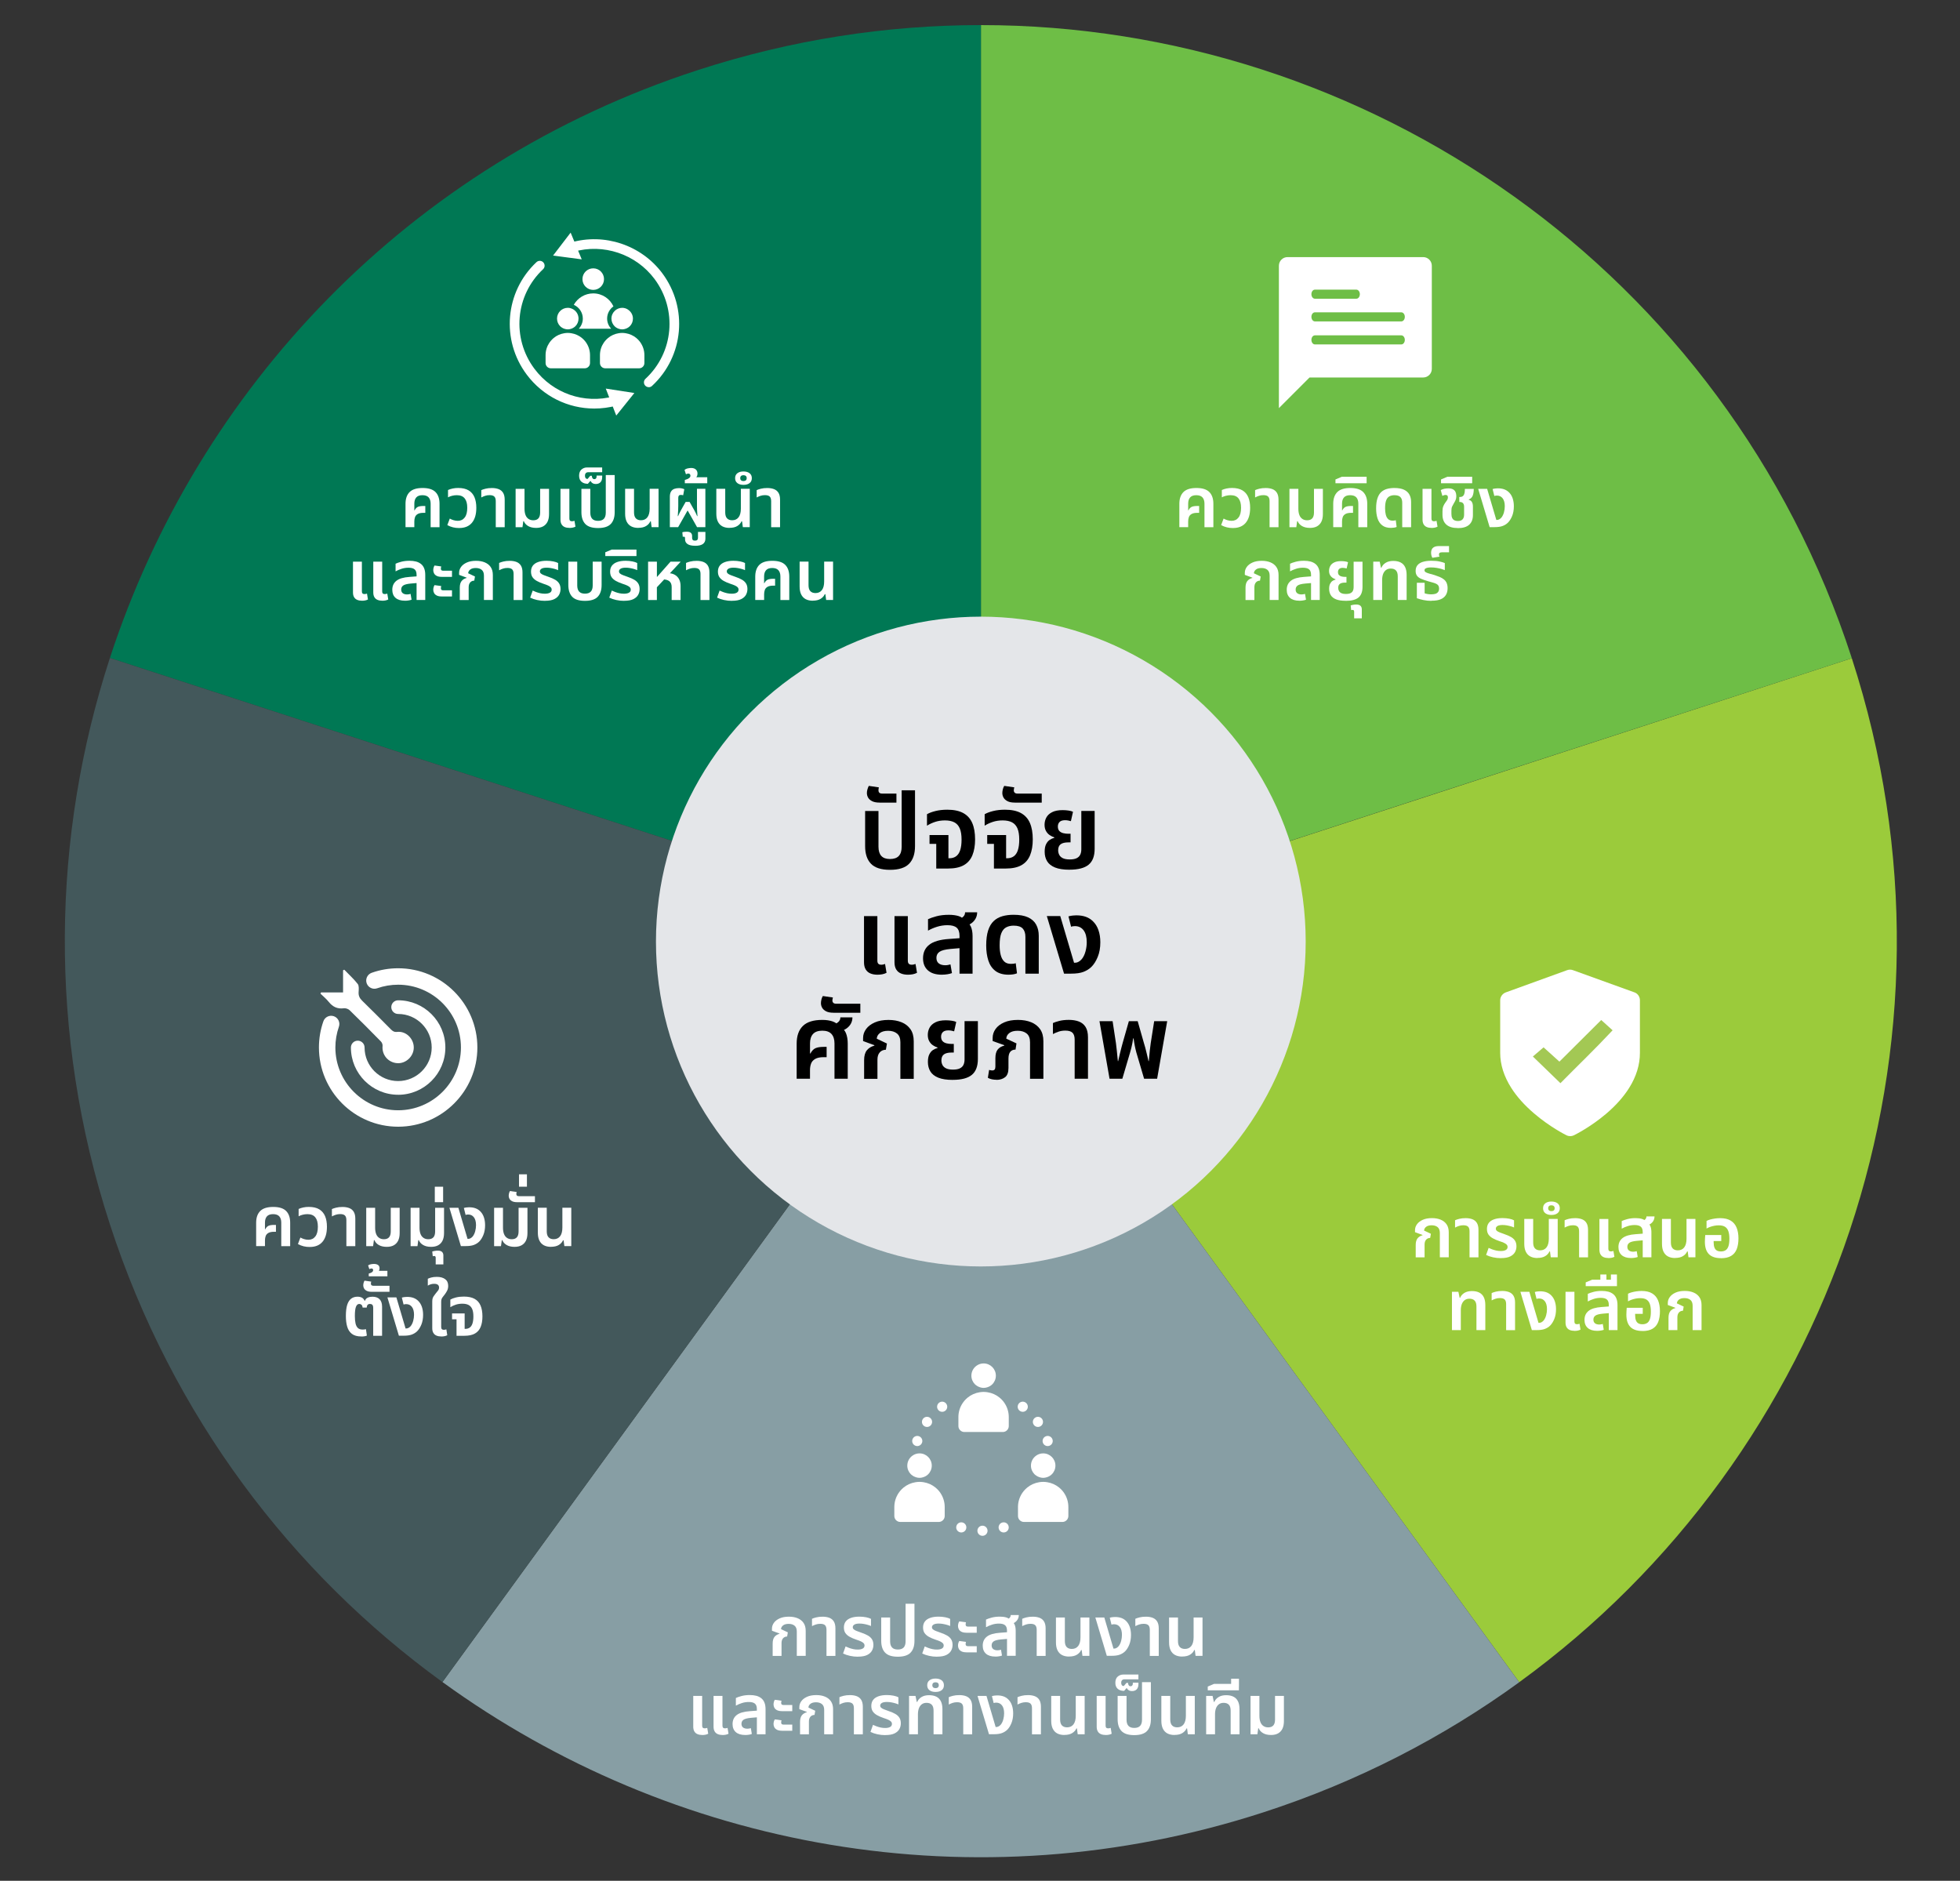 <?xml version="1.0" encoding="UTF-8"?><svg id="Layer_1" xmlns="http://www.w3.org/2000/svg" viewBox="0 0 699.97 671.61"><rect x="0" y="0" width="699.97" height="671.61" fill="#333333" stroke="none"/><path d="M661.33,235.04l-311.01,101.18,192.23,264.49h0c111.56-81.01,163.68-227.45,118.78-365.67Z" fill="#9bcb3b" stroke-width="0"/><path d="M350.32,336.22l-192.31,264.42c81.8,59.34,189.87,80.1,293.34,46.48,33.56-10.9,64.13-26.73,91.21-46.4h0s-192.23-264.5-192.23-264.5Z" fill="#879ea4" stroke-width="0"/><path d="M350.32,336.22s155.49-50.66,155.49-50.65l155.52-50.53h0s0,0,0,0c0,0,0-.02,0-.03C616.42,96.79,488.19,8.95,350.31,8.96v327.26Z" fill="#6ebe46" stroke-width="0"/><path d="M350.32,336.22V8.96c-33.49,0-67.54,5.16-101.11,16.07C145.78,58.64,70.57,138.91,39.25,234.96l311.07,101.26Z" fill="#007854" stroke-width="0"/><path d="M350.32,336.22L39.25,234.96c-20.69,63.47-22.23,133.83-.02,202.18,22.2,68.32,64.76,124.32,118.77,163.5l192.31-264.42Z" fill="#43585b" stroke-width="0"/><circle cx="350.28" cy="336.22" r="116.02" fill="#e4e6e9" stroke-width="0"/><path d="M583.71,354.37l-21.99-7.94c-.33-.12-.67-.18-1.01-.18s-.69.06-1.02.18l-21.91,7.94c-1.18.43-2.02,1.55-2.02,2.81v18.8c0,4.2,1.35,8.4,3.94,12.48,1.98,3.13,4.73,6.2,8.14,9.12,5.7,4.89,11.36,7.71,11.6,7.82.42.21.88.31,1.33.31s.9-.1,1.31-.3c.24-.12,5.89-2.89,11.6-7.76,3.41-2.91,6.13-5.98,8.11-9.12,2.58-4.09,3.87-8.31,3.87-12.55v-18.8c0-1.26-.77-2.39-1.96-2.82Z" fill="#fff" stroke-width="0"/><path d="M557.27,386.8c-3.34-3.24-6.37-6.17-9.84-9.53,1.16-.99,2.37-2.02,3.82-3.27,1.82,1.64,3.56,3.2,5.66,5.1,5.63-5.6,9.19-9.15,14.93-14.86,1.39,1.25,2.57,2.33,4.06,3.67-7.05,7.52-12.08,12.23-18.62,18.88Z" fill="#a3c854" stroke-width="0"/><path d="M352.68,546.62c0,1-.81,1.81-1.81,1.81s-1.81-.81-1.81-1.81.81-1.81,1.81-1.81,1.81.81,1.81,1.81Z" fill="#fff" stroke-width="0"/><path d="M360.16,544.86c.31.95-.21,1.98-1.16,2.28-.95.31-1.98-.21-2.28-1.16-.31-.95.21-1.98,1.16-2.28.95-.31,1.98.21,2.28,1.16Z" fill="#fff" stroke-width="0"/><path d="M337.94,501.27c.59.81.41,1.94-.4,2.53-.81.59-1.94.41-2.53-.4-.59-.81-.41-1.94.4-2.53.81-.59,1.94-.41,2.53.4Z" fill="#fff" stroke-width="0"/><path d="M332.13,506.28c.81.59.99,1.72.4,2.53-.59.81-1.72.99-2.53.4-.81-.59-.99-1.72-.4-2.53.59-.81,1.72-.99,2.53-.4Z" fill="#fff" stroke-width="0"/><path d="M328.14,512.85c.95.31,1.47,1.33,1.16,2.28-.31.95-1.33,1.47-2.28,1.16-.95-.31-1.47-1.33-1.16-2.28.31-.95,1.33-1.47,2.28-1.16Z" fill="#fff" stroke-width="0"/><path d="M373.59,512.85c.95-.31,1.98.21,2.28,1.16.31.95-.21,1.98-1.16,2.28-.95.31-1.98-.21-2.28-1.16-.31-.95.21-1.97,1.16-2.28Z" fill="#fff" stroke-width="0"/><path d="M369.61,506.28c.81-.59,1.94-.41,2.53.4.59.81.41,1.94-.4,2.53-.81.59-1.94.41-2.53-.4-.59-.81-.41-1.94.4-2.53Z" fill="#fff" stroke-width="0"/><path d="M363.79,501.27c.59-.81,1.72-.99,2.53-.4.81.59.99,1.72.4,2.53-.59.81-1.72.99-2.53.4-.81-.59-.99-1.72-.4-2.53Z" fill="#fff" stroke-width="0"/><path d="M341.58,544.86c.31-.95,1.33-1.47,2.28-1.16.95.31,1.47,1.33,1.16,2.28-.31.95-1.33,1.47-2.28,1.16-.95-.31-1.47-1.33-1.16-2.28Z" fill="#fff" stroke-width="0"/><path d="M335.85,533.12c-.32-.48-.69-.93-1.1-1.33-.2-.2-.42-.4-.64-.58-1.21-1-2.69-1.68-4.31-1.93-.46-.07-.93-.12-1.41-.12s-.95.05-1.41.12c-1.62.26-3.1.93-4.31,1.93-.22.18-.44.38-.64.58-.41.41-.78.85-1.1,1.33-.97,1.44-1.54,3.17-1.54,5.03v3.19c0,.15.01.29.04.43.06.28.17.54.32.76.15.23.35.42.58.58.11.08.24.14.36.2.26.11.54.17.83.17h13.73c.3,0,.58-.06.83-.17.13-.05.25-.12.36-.2.23-.15.42-.35.58-.58.15-.23.26-.49.32-.76.03-.14.04-.28.04-.43v-3.19c0-1.86-.57-3.6-1.54-5.03Z" fill="#fff" stroke-width="0"/><path d="M328.38,518.99c-.94,0-1.8.3-2.51.81-1.12.79-1.85,2.09-1.85,3.56,0,.6.12,1.18.34,1.7.22.52.54.99.94,1.39.11.11.24.2.36.3.42.34.9.6,1.43.76.41.13.84.22,1.3.22s.88-.09,1.3-.22c.68-.21,1.3-.57,1.79-1.06.4-.4.71-.87.94-1.39.22-.52.34-1.1.34-1.7,0-2.41-1.95-4.37-4.37-4.37Z" fill="#fff" stroke-width="0"/><path d="M380.01,533.12c-.32-.48-.69-.93-1.1-1.33-.2-.2-.42-.4-.64-.58-1.21-1-2.69-1.68-4.31-1.93-.46-.07-.93-.12-1.41-.12s-.95.05-1.41.12c-1.62.26-3.1.93-4.31,1.93-.22.18-.44.38-.64.58-.41.41-.78.85-1.1,1.33-.97,1.44-1.54,3.17-1.54,5.03v3.19c0,.15.01.29.04.43.06.28.17.54.32.76.15.23.35.42.58.58.11.08.24.14.36.2.26.11.54.17.83.17h13.73c.3,0,.58-.06.83-.17.13-.05.25-.12.36-.2.23-.15.42-.35.58-.58.15-.23.26-.49.32-.76.03-.14.04-.28.04-.43v-3.19c0-1.86-.57-3.6-1.54-5.03Z" fill="#fff" stroke-width="0"/><path d="M372.54,518.99c-.94,0-1.8.3-2.51.81-1.12.79-1.85,2.09-1.85,3.56,0,.6.12,1.18.34,1.7.22.52.54.99.94,1.39.11.11.24.2.36.3.42.34.9.6,1.43.76.41.13.84.22,1.3.22s.88-.09,1.3-.22c.68-.21,1.3-.57,1.79-1.06.4-.4.71-.87.94-1.39.22-.52.34-1.1.34-1.7,0-2.41-1.95-4.37-4.37-4.37Z" fill="#fff" stroke-width="0"/><path d="M358.73,501c-.32-.48-.69-.93-1.1-1.33-.2-.2-.42-.4-.64-.58-1.21-1-2.69-1.68-4.31-1.93-.46-.07-.93-.12-1.41-.12s-.95.05-1.41.12c-1.62.26-3.1.93-4.31,1.93-.22.18-.44.38-.64.58-.41.41-.78.85-1.1,1.33-.97,1.44-1.54,3.17-1.54,5.03v3.19c0,.15.01.29.04.43.06.28.17.54.32.76.15.23.35.42.58.58.11.08.24.14.36.2.26.11.54.17.83.17h13.73c.3,0,.58-.06.83-.17.13-.05.25-.12.36-.2.23-.15.42-.35.58-.58.15-.23.26-.49.32-.76.03-.14.04-.28.04-.43v-3.19c0-1.86-.57-3.6-1.54-5.03Z" fill="#fff" stroke-width="0"/><path d="M351.27,486.87c-.94,0-1.8.3-2.51.81-1.12.79-1.85,2.09-1.85,3.56,0,.6.12,1.18.34,1.7.22.52.54.99.94,1.39.11.11.24.2.36.3.42.34.9.6,1.43.76.41.13.84.22,1.3.22s.88-.09,1.3-.22c.68-.21,1.3-.57,1.79-1.06.4-.4.71-.87.94-1.39.22-.52.34-1.1.34-1.7,0-2.41-1.95-4.37-4.37-4.37Z" fill="#fff" stroke-width="0"/><path d="M211.86,103.52c2.13,0,3.85-1.72,3.85-3.85s-1.72-3.85-3.85-3.85-3.85,1.72-3.85,3.85,1.72,3.85,3.85,3.85Z" fill="#fff" stroke-width="0"/><path d="M219.08,109.42c-1.25-2.74-4.01-4.65-7.22-4.65-2.98,0-5.58,1.65-6.94,4.08,1.89.83,3.22,2.72,3.22,4.91,0,1.41-.56,2.68-1.45,3.64h11.22c.11,0,.23-.01.33-.03-.87-.96-1.42-2.21-1.42-3.61,0-1.79.89-3.38,2.25-4.35Z" fill="#fff" stroke-width="0"/><path d="M209.36,122.38c-.29-.42-.61-.82-.97-1.17-.18-.18-.37-.35-.56-.51-1.07-.88-2.37-1.48-3.8-1.71-.41-.06-.82-.11-1.25-.11h0c-.43,0-.84.04-1.25.11-1.43.23-2.74.82-3.8,1.71-.2.16-.38.33-.56.51-.36.36-.68.75-.97,1.17-.86,1.27-1.36,2.79-1.36,4.44v2.82c0,.13.01.26.04.38.05.25.15.47.28.67.14.2.31.37.51.51.1.07.21.13.32.17.23.1.47.15.73.15h12.11c.26,0,.51-.05.73-.15.11-.05.22-.11.32-.17.2-.14.37-.31.51-.51.14-.2.23-.43.28-.67.03-.12.04-.25.04-.38v-2.82c0-1.64-.5-3.17-1.36-4.44Z" fill="#fff" stroke-width="0"/><path d="M204.32,110.25c-.47-.21-.99-.33-1.54-.33-2.13,0-3.85,1.72-3.85,3.85,0,.53.11,1.04.3,1.5.19.46.48.88.82,1.22.43.43.98.75,1.58.94.36.11.74.19,1.14.19s.78-.08,1.14-.19c.29-.09.56-.21.81-.36.28-.16.54-.35.77-.58.35-.35.63-.76.82-1.22.19-.46.3-.97.3-1.5,0-1.58-.95-2.93-2.31-3.52Z" fill="#fff" stroke-width="0"/><path d="M228.78,122.38c-.29-.42-.61-.82-.97-1.17-.18-.18-.37-.35-.56-.51-1.07-.88-2.37-1.48-3.8-1.71-.2.05-.4.09-.61.12.21-.03.41-.07.61-.12-.41-.06-.82-.11-1.25-.11h0c-.43,0-.84.04-1.25.11h0c-1.43.23-2.74.82-3.8,1.71-.2.16-.38.33-.56.51-.36.36-.68.75-.97,1.17-.86,1.27-1.36,2.79-1.36,4.44v2.82c0,.13.01.26.04.38.05.25.15.47.28.67.14.2.31.37.51.51.1.07.21.13.32.17.23.1.47.15.73.15h12.11c.26,0,.51-.05.73-.15.11-.05.22-.11.32-.17.2-.14.37-.31.51-.51.14-.2.23-.43.28-.67.03-.12.04-.25.04-.38v-2.82c0-1.64-.5-3.17-1.36-4.44Z" fill="#fff" stroke-width="0"/><path d="M224.15,110.47c-.57-.34-1.23-.55-1.95-.55-1.01,0-1.92.4-2.6,1.03-.76.7-1.24,1.7-1.24,2.82,0,.53.11,1.04.3,1.5.19.46.48.88.82,1.22,0,0,.02.02.03.03.43.42.96.73,1.55.91.36.11.74.19,1.14.19s.78-.08,1.14-.19c.39-.12.76-.29,1.08-.52.18-.13.35-.26.5-.41.35-.35.63-.76.82-1.22.19-.46.3-.97.3-1.5,0-1.41-.77-2.63-1.9-3.3Z" fill="#fff" stroke-width="0"/><path d="M212.24,145.89c-9.36,0-18.31-4.35-24.13-12.12-9.26-12.35-7.76-29.62,3.48-40.16.7-.65,1.79-.62,2.44.08.65.7.62,1.79-.08,2.44-9.96,9.34-11.28,24.63-3.08,35.57,6.6,8.81,17.73,12.66,28.36,9.82.92-.25,1.87.3,2.11,1.22.25.92-.3,1.87-1.22,2.11-2.62.7-5.27,1.04-7.89,1.04Z" fill="#fff" stroke-width="0"/><polygon points="216.34 138.76 226.55 140.34 220.08 148.39 216.34 138.76" fill="#fff" stroke-width="0"/><path d="M231.7,138.26c-.46,0-.93-.19-1.27-.55-.65-.7-.61-1.79.09-2.44,10.08-9.34,11.45-24.68,3.2-35.69-6.66-8.88-18.29-12.76-28.94-9.65-.92.27-1.87-.26-2.14-1.17-.27-.92.26-1.87,1.17-2.14,12.02-3.51,25.15.87,32.67,10.9,9.31,12.43,7.76,29.75-3.62,40.29-.33.31-.75.46-1.17.46Z" fill="#fff" stroke-width="0"/><polygon points="207.75 92.61 197.51 91.27 203.79 83.07 207.75 92.61" fill="#fff" stroke-width="0"/><path d="M508.26,91.81h-48.45c-1.7,0-3.08,1.38-3.08,3.08v50.85l10.94-10.94h40.59c1.7,0,3.08-1.38,3.08-3.08v-36.83c0-1.7-1.38-3.08-3.08-3.08ZM469.58,103.43h14.82c.68,0,1.24.73,1.24,1.62s-.55,1.62-1.24,1.62h-14.82c-.68,0-1.24-.73-1.24-1.62s.55-1.62,1.24-1.62ZM500.46,122.99h-30.88c-.68,0-1.24-.73-1.24-1.62s.55-1.62,1.24-1.62h30.88c.68,0,1.24.73,1.24,1.62s-.55,1.62-1.24,1.62ZM500.46,114.77h-30.88c-.68,0-1.24-.73-1.24-1.62s.55-1.62,1.24-1.62h30.88c.68,0,1.24.73,1.24,1.62s-.55,1.62-1.24,1.62Z" fill="#fff" stroke-width="0"/><path d="M114.62,354.39h7.9v-7.91l.43-.2c1.62,1.68,3.37,3.26,4.8,5.08.51.66.38,1.93.32,2.91-.08,1.28.35,2.18,1.27,3.08,3.46,3.36,6.85,6.8,10.25,10.22.64.65,1.19,1.03,2.29.91,3.12-.34,5.89,2.41,5.89,5.57,0,3.16-2.8,5.81-5.91,5.6-3.26-.22-5.55-2.99-5.23-6.17.05-.5-.22-1.2-.58-1.56-3.69-3.77-7.41-7.51-11.19-11.18-.48-.47-1.41-.78-2.07-.69-2.3.3-3.97-.52-5.38-2.28-.86-1.08-1.96-1.97-2.95-2.94l.17-.43Z" fill="#fff" stroke-width="0"/><path d="M142.19,402.34c-15.6,0-28.29-12.69-28.29-28.29,0-3.21.53-6.36,1.59-9.36.54-1.53,2.21-2.33,3.74-1.8,1.53.54,2.33,2.21,1.8,3.74-.83,2.38-1.26,4.88-1.26,7.42,0,12.36,10.06,22.42,22.42,22.42s22.42-10.06,22.42-22.42-10.06-22.42-22.42-22.42c-2.57,0-5.1.43-7.5,1.28-1.52.54-3.2-.26-3.74-1.78-.54-1.53.26-3.2,1.78-3.75,3.03-1.08,6.22-1.62,9.46-1.62,15.6,0,28.29,12.69,28.29,28.29s-12.69,28.29-28.29,28.29Z" fill="#fff" stroke-width="0"/><path d="M142.19,390.93c-9.3,0-16.87-7.57-16.87-16.87,0-1.35,1.09-2.44,2.44-2.44s2.44,1.09,2.44,2.44c0,6.61,5.38,11.98,11.98,11.98s11.99-5.38,11.99-11.98-5.38-11.98-11.99-11.98c-1.35,0-2.44-1.09-2.44-2.44s1.09-2.44,2.44-2.44c9.3,0,16.87,7.57,16.87,16.87s-7.57,16.87-16.87,16.87Z" fill="#fff" stroke-width="0"/><path d="M144.82,188.26v-8.35c0-1.83.49-3.23,1.46-4.2s2.52-1.45,4.64-1.45,3.65.48,4.61,1.45c.96.97,1.44,2.37,1.44,4.2v8.35h-3.18v-8.4c0-.97-.24-1.71-.71-2.24-.47-.52-1.21-.79-2.21-.79s-1.73.26-2.2.79c-.47.53-.7,1.27-.7,2.24v2.4l.07.02c.33-.65.74-1.08,1.21-1.29.47-.21,1.14-.31,1.99-.31h.65v2.45h-.65c-.9,0-1.59.14-2.06.42-.48.28-.8.65-.96,1.11-.17.46-.25.97-.25,1.54v2.05h-3.15Z" fill="#fff" stroke-width="0"/><path d="M164,188.56c-.78,0-1.52-.08-2.21-.25-.69-.17-1.37-.43-2.04-.8l.88-2.33c.37.22.8.4,1.3.56.5.16,1.03.24,1.57.24,1.03,0,1.86-.39,2.46-1.18.61-.78.91-1.94.91-3.47s-.3-2.58-.91-3.35c-.61-.77-1.55-1.15-2.84-1.15-.55,0-1.11.07-1.67.21s-1.05.33-1.45.56v-2.62c.5-.23,1.06-.41,1.69-.54s1.27-.19,1.94-.19c1.53,0,2.78.29,3.73.86.95.58,1.64,1.39,2.09,2.45.44,1.06.66,2.31.66,3.76,0,2.32-.52,4.1-1.56,5.35-1.04,1.25-2.55,1.88-4.54,1.88Z" fill="#fff" stroke-width="0"/><path d="M177.05,188.26v-9.3c0-.75-.17-1.3-.51-1.64-.34-.34-.91-.51-1.71-.51-.57,0-1.09.08-1.57.24-.48.16-.94.35-1.38.59v-2.62c.35-.17.85-.33,1.5-.5.65-.17,1.42-.25,2.3-.25s1.69.13,2.38.39,1.22.69,1.6,1.3c.38.61.58,1.43.58,2.46v9.85h-3.18Z" fill="#fff" stroke-width="0"/><path d="M191.45,188.51c-1.13,0-2.08-.22-2.83-.66s-1.27-1.02-1.55-1.74h-.18l-.3,2.15h-2.45v-13.7h3.18v7.08c0,.9.12,1.66.36,2.27.24.62.6,1.08,1.08,1.4.47.32,1.04.48,1.69.48.82,0,1.43-.23,1.84-.69.41-.46.61-1.16.61-2.11v-8.43h3.18v9c0,1.1-.18,2.01-.54,2.74-.36.73-.88,1.27-1.56,1.65-.68.38-1.53.56-2.53.56Z" fill="#fff" stroke-width="0"/><path d="M203.35,188.51c-.63,0-1.19-.1-1.67-.3-.48-.2-.86-.52-1.12-.96-.27-.44-.4-1.01-.4-1.71v-10.98h3.18v10.58c0,.35.07.6.22.76s.39.24.72.24c.13,0,.28-.02.44-.05s.3-.08.44-.12l.35,2.1c-.32.17-.66.28-1.03.35-.37.07-.74.1-1.12.1Z" fill="#fff" stroke-width="0"/><path d="M213.57,188.56c-2.1,0-3.61-.48-4.54-1.45-.92-.97-1.39-2.37-1.39-4.2v-8.35h3.18v8.5c0,.97.22,1.7.67,2.19.45.49,1.14.74,2.08.74s1.65-.25,2.1-.74c.45-.49.67-1.22.67-2.19v-13.42h3.18v13.27c0,1.83-.47,3.23-1.4,4.2-.93.97-2.45,1.45-4.55,1.45Z" fill="#fff" stroke-width="0"/><path d="M212.82,172.84c-.45,0-.84-.09-1.16-.28-.32-.18-.59-.47-.79-.85l-.93,1.05c-.96,0-1.73-.25-2.29-.74s-.84-1.21-.84-2.16.29-1.72.85-2.2c.57-.48,1.21-.73,1.92-.73h5.47v1.7h-5c-.33,0-.61.1-.82.31-.22.21-.32.53-.32.96,0,.33.07.6.22.81.15.21.39.31.72.31l.95-1.12h.55c.02.37.1.66.26.88.16.22.38.33.66.33.23,0,.42-.08.57-.25s.22-.39.22-.68v-.35h2v.45c0,.87-.21,1.51-.62,1.93-.42.42-.97.62-1.65.62Z" fill="#fff" stroke-width="0"/><path d="M227.95,188.51c-1,0-1.85-.19-2.55-.56-.7-.38-1.23-.94-1.6-1.69-.37-.75-.55-1.69-.55-2.83v-8.88h3.18v8.43c0,.95.21,1.65.64,2.11.43.46,1.04.69,1.84.69.98,0,1.75-.35,2.29-1.06.54-.71.81-1.74.81-3.09v-7.08h3.18v13.7h-2.48l-.27-2.08h-.2c-.28.67-.78,1.22-1.49,1.66-.71.44-1.64.66-2.79.66Z" fill="#fff" stroke-width="0"/><path d="M239.22,188.26v-10.88c0-.8.15-1.42.44-1.88s.68-.76,1.18-.94c.49-.17,1.04-.26,1.64-.26.37,0,.72.04,1.06.11.34.07.62.17.84.29l-.4,2.15c-.15-.03-.3-.06-.45-.09-.15-.03-.27-.04-.35-.04-.35,0-.6.09-.74.27-.14.18-.21.44-.21.77v2.9c0,.47-.01.98-.04,1.55-.03.57-.07,1.27-.14,2.1h.12c.33-.77.63-1.39.9-1.88.27-.48.51-.92.72-1.3l1.08-1.9h1.4l1.07,1.9c.25.42.46.79.64,1.12.18.33.34.66.5.98.16.32.32.67.49,1.08h.12c-.07-.83-.11-1.53-.14-2.1-.03-.57-.04-1.08-.04-1.55v-6.12h3v13.7h-2.97l-3.32-5.88h-.1l-3.33,5.88h-2.97Z" fill="#fff" stroke-width="0"/><path d="M248.3,194.89c-1.25,0-2.17-.2-2.76-.61-.59-.41-.89-.96-.89-1.66v-.43c0-.28-.08-.45-.22-.51-.15-.06-.35-.05-.6.01l-.15-1.62c.23-.08.5-.14.81-.16.31-.03.56-.04.76-.04.68,0,1.18.13,1.47.4.3.27.45.64.45,1.12v.67c0,.3.07.54.22.73.15.18.42.27.8.27s.68-.09.84-.27c.16-.18.24-.42.24-.73v-2.12h2.65v2.43c0,.82-.3,1.44-.89,1.88-.59.43-1.5.65-2.74.65Z" fill="#fff" stroke-width="0"/><path d="M244.57,172.56v-1.17c.27-.07.55-.16.86-.29s.57-.29.8-.49c.22-.2.34-.45.34-.75,0-.22-.07-.4-.2-.54s-.31-.21-.53-.21c-.15,0-.3.03-.46.09-.16.06-.29.11-.41.16l-.5-1.55c.33-.28.73-.47,1.19-.56.46-.09.85-.14,1.16-.14.72,0,1.28.18,1.68.54s.6.86.6,1.51c0,.4-.1.76-.31,1.09-.21.33-.5.59-.86.79l-.15-.62h4.8v2.15h-8Z" fill="#fff" stroke-width="0"/><path d="M260.52,188.51c-1,0-1.85-.19-2.55-.56-.7-.38-1.23-.94-1.6-1.69s-.55-1.69-.55-2.83v-8.88h3.18v8.43c0,.95.21,1.65.64,2.11.43.46,1.04.69,1.84.69.98,0,1.75-.35,2.29-1.06.54-.71.81-1.74.81-3.09v-7.08h3.18v13.7h-2.47l-.28-2.08h-.2c-.29.67-.78,1.22-1.49,1.66s-1.64.66-2.79.66Z" fill="#fff" stroke-width="0"/><path d="M265.5,173.14c-.9,0-1.62-.21-2.16-.62-.54-.42-.81-1.01-.81-1.77s.27-1.36.81-1.77c.54-.42,1.26-.62,2.16-.62s1.65.21,2.19.62.81,1.01.81,1.77-.27,1.36-.81,1.77c-.54.42-1.27.62-2.19.62ZM265.5,171.79c.38,0,.67-.1.88-.29.2-.19.3-.45.3-.76s-.1-.57-.3-.76c-.2-.19-.49-.29-.88-.29s-.65.09-.85.28c-.2.18-.3.44-.3.77s.1.57.3.76c.2.19.48.29.85.29ZM275.4,188.26v-9.3c0-.75-.17-1.3-.51-1.64-.34-.34-.91-.51-1.71-.51-.57,0-1.09.08-1.57.24-.48.16-.94.35-1.38.59v-2.62c.35-.17.85-.33,1.5-.5.65-.17,1.42-.25,2.3-.25s1.69.13,2.38.39c.68.26,1.21.69,1.6,1.3.38.61.57,1.43.57,2.46v9.85h-3.17Z" fill="#fff" stroke-width="0"/><path d="M129.25,214.51c-.63,0-1.19-.1-1.67-.3-.48-.2-.86-.52-1.12-.96-.27-.44-.4-1.01-.4-1.71v-10.98h3.18v10.58c0,.35.07.6.22.76s.39.24.72.24c.13,0,.28-.02.44-.05s.3-.08.44-.12l.35,2.1c-.32.17-.66.28-1.03.35-.37.07-.74.1-1.12.1ZM136.5,214.51c-.63,0-1.19-.1-1.67-.3-.48-.2-.86-.52-1.12-.96-.27-.44-.4-1.01-.4-1.71v-10.98h3.18v10.58c0,.35.07.6.22.76s.39.24.72.24c.13,0,.28-.02.44-.05s.3-.08.44-.12l.35,2.1c-.32.17-.66.28-1.03.35-.37.07-.74.1-1.12.1Z" fill="#fff" stroke-width="0"/><path d="M144.6,214.51c-1.45,0-2.56-.34-3.34-1.02-.78-.68-1.16-1.64-1.16-2.88,0-1.37.49-2.44,1.46-3.21.98-.78,2.54-1.24,4.69-1.39l3.05-.23v2.38l-2.68.23c-1.27.12-2.14.35-2.62.69-.48.34-.72.82-.72,1.44,0,.58.19,1.02.56,1.31.38.29.89.44,1.54.44.23,0,.46-.02.66-.06.21-.04.4-.09.59-.14l.35,2.08c-.32.12-.68.21-1.1.27-.42.07-.84.1-1.27.1ZM148.77,214.26v-8.98c0-.92-.23-1.57-.69-1.96s-1.19-.59-2.19-.59c-.85,0-1.67.12-2.47.38s-1.52.56-2.15.92v-2.73c.48-.23,1.15-.47,2.01-.7.86-.23,1.85-.35,2.96-.35.87,0,1.65.09,2.34.27.69.18,1.28.48,1.78.88s.87.92,1.12,1.56c.26.64.39,1.42.39,2.34v8.95h-3.1Z" fill="#fff" stroke-width="0"/><path d="M157.73,205.99c-.73,0-1.32-.11-1.76-.34-.44-.23-.76-.52-.95-.89-.19-.37-.29-.75-.29-1.15,0-.28.04-.57.11-.86.08-.29.19-.56.34-.81l2.4.33c-.03.12-.06.24-.09.38-.03.13-.04.27-.04.42,0,.22.06.39.19.53s.35.2.66.2h3.12v2.2h-3.7ZM157.73,212.99c-.73,0-1.32-.11-1.76-.34-.44-.23-.76-.52-.95-.89-.19-.37-.29-.75-.29-1.15,0-.28.04-.57.11-.86.08-.29.19-.56.34-.81l2.4.33c-.03.12-.06.24-.09.38-.03.13-.04.27-.04.42,0,.22.06.39.19.53s.35.2.66.2h3.12v2.2h-3.7Z" fill="#fff" stroke-width="0"/><path d="M164.2,214.26v-4.4c0-1.05.22-1.84.65-2.38.43-.53,1.03-.9,1.78-1.1l.03-.1-2.7-1v-.73c0-.77.24-1.47.71-2.12.47-.65,1.16-1.17,2.06-1.57s1.99-.6,3.28-.6c1.17,0,2.2.18,3.1.55.9.37,1.61.92,2.12,1.66.52.74.78,1.7.78,2.86v8.92h-3.18v-8.7c0-.95-.27-1.64-.8-2.07-.53-.43-1.23-.65-2.1-.65s-1.53.18-1.99.54c-.46.36-.71.8-.74,1.34l2.43,1.15-.25,1.48c-.62.02-1.1.23-1.46.64-.36.41-.54.99-.54,1.74v4.55h-3.18Z" fill="#fff" stroke-width="0"/><path d="M183.42,214.26v-9.3c0-.75-.17-1.3-.51-1.64-.34-.34-.91-.51-1.71-.51-.57,0-1.09.08-1.57.24-.48.16-.94.35-1.38.59v-2.62c.35-.17.85-.33,1.5-.5.65-.17,1.42-.25,2.3-.25s1.69.13,2.38.39c.68.26,1.21.69,1.6,1.3.38.61.57,1.43.57,2.46v9.85h-3.17Z" fill="#fff" stroke-width="0"/><path d="M194.67,214.56c-.98,0-1.94-.1-2.88-.31-.93-.21-1.75-.49-2.45-.84l.9-2.52c.35.17.75.34,1.21.51.46.17.96.32,1.5.44.54.12,1.09.17,1.64.17.75,0,1.34-.12,1.78-.36s.65-.6.65-1.09c0-.33-.11-.61-.33-.84s-.54-.44-.97-.64c-.43-.2-.97-.4-1.6-.6-.95-.32-1.76-.66-2.43-1.04s-1.17-.83-1.53-1.35c-.35-.52-.52-1.19-.52-1.99s.21-1.53.64-2.1c.43-.57,1.05-1,1.89-1.3.83-.3,1.83-.45,3-.45.88,0,1.69.08,2.43.23.73.15,1.31.34,1.72.57v2.55c-.28-.13-.65-.27-1.1-.4s-.93-.25-1.45-.34c-.52-.09-1.03-.14-1.53-.14-.83,0-1.45.12-1.84.36-.39.24-.59.55-.59.94,0,.3.11.55.34.76s.58.4,1.06.59c.48.18,1.09.41,1.82.67.83.28,1.56.6,2.19.96s1.11.8,1.45,1.34c.34.53.51,1.2.51,2,0,.73-.17,1.42-.51,2.05-.34.63-.91,1.15-1.71,1.55-.8.4-1.9.6-3.3.6Z" fill="#fff" stroke-width="0"/><path d="M208.9,214.56c-2.1,0-3.61-.48-4.54-1.45-.92-.97-1.39-2.37-1.39-4.2v-8.35h3.18v8.5c0,.97.22,1.7.67,2.19.45.49,1.14.74,2.08.74s1.65-.25,2.1-.74c.45-.49.67-1.22.67-2.19v-8.5h3.18v8.35c0,1.83-.47,3.23-1.4,4.2-.93.97-2.45,1.45-4.55,1.45Z" fill="#fff" stroke-width="0"/><path d="M222.92,214.56c-.98,0-1.94-.1-2.88-.31-.93-.21-1.75-.49-2.45-.84l.9-2.52c.35.17.75.34,1.21.51.46.17.96.32,1.5.44.54.12,1.09.17,1.64.17.75,0,1.34-.12,1.78-.36s.65-.6.65-1.09c0-.33-.11-.61-.33-.84s-.54-.44-.97-.64c-.43-.2-.97-.4-1.6-.6-.95-.32-1.76-.66-2.43-1.04s-1.17-.83-1.53-1.35c-.35-.52-.52-1.19-.52-1.99s.21-1.53.64-2.1c.43-.57,1.05-1,1.89-1.3.83-.3,1.83-.45,3-.45.88,0,1.69.08,2.43.23.73.15,1.31.34,1.72.57v2.55c-.28-.13-.65-.27-1.1-.4s-.93-.25-1.45-.34c-.52-.09-1.03-.14-1.53-.14-.83,0-1.45.12-1.84.36-.39.24-.59.55-.59.94,0,.3.11.55.34.76s.58.4,1.06.59c.48.18,1.09.41,1.82.67.83.28,1.56.6,2.19.96s1.11.8,1.45,1.34c.34.53.51,1.2.51,2,0,.73-.17,1.42-.51,2.05-.34.63-.91,1.15-1.71,1.55-.8.4-1.9.6-3.3.6Z" fill="#fff" stroke-width="0"/><path d="M216.17,198.56v-1.35l2.25-.95h8.88v2.3h-11.12Z" fill="#fff" stroke-width="0"/><path d="M231.45,214.26v-13.7h3.15v5.43h.07l4.8-5.43h3.55v.1l-8.43,9.05v4.55h-3.15ZM239.87,214.26v-4.65c0-.92-.27-1.6-.81-2.05-.54-.45-1.38-.67-2.51-.67l1.88-2.23c1.02,0,1.87.2,2.55.59.68.39,1.2.93,1.55,1.61.35.68.52,1.48.52,2.38v5.02h-3.17Z" fill="#fff" stroke-width="0"/><path d="M250.17,214.26v-9.3c0-.75-.17-1.3-.51-1.64-.34-.34-.91-.51-1.71-.51-.57,0-1.09.08-1.57.24-.48.16-.94.35-1.38.59v-2.62c.35-.17.85-.33,1.5-.5.65-.17,1.42-.25,2.3-.25s1.69.13,2.38.39,1.22.69,1.6,1.3c.38.61.58,1.43.58,2.46v9.85h-3.18Z" fill="#fff" stroke-width="0"/><path d="M261.42,214.56c-.98,0-1.94-.1-2.88-.31-.93-.21-1.75-.49-2.45-.84l.9-2.52c.35.17.75.34,1.21.51.46.17.96.32,1.5.44s1.09.17,1.64.17c.75,0,1.34-.12,1.77-.36s.65-.6.65-1.09c0-.33-.11-.61-.32-.84s-.54-.44-.97-.64c-.43-.2-.97-.4-1.6-.6-.95-.32-1.76-.66-2.42-1.04-.67-.38-1.18-.83-1.53-1.35s-.53-1.19-.53-1.99.21-1.53.64-2.1c.42-.57,1.05-1,1.89-1.3.83-.3,1.83-.45,3-.45.88,0,1.69.08,2.43.23.73.15,1.31.34,1.72.57v2.55c-.28-.13-.65-.27-1.1-.4-.45-.13-.93-.25-1.45-.34-.52-.09-1.03-.14-1.53-.14-.83,0-1.45.12-1.84.36-.39.24-.59.55-.59.94,0,.3.11.55.34.76.22.21.58.4,1.06.59.48.18,1.09.41,1.82.67.83.28,1.56.6,2.19.96s1.11.8,1.45,1.34c.34.53.51,1.2.51,2,0,.73-.17,1.42-.51,2.05-.34.63-.91,1.15-1.71,1.55-.8.4-1.9.6-3.3.6Z" fill="#fff" stroke-width="0"/><path d="M269.72,214.26v-8.35c0-1.83.49-3.23,1.46-4.2s2.52-1.45,4.64-1.45,3.65.48,4.61,1.45,1.44,2.37,1.44,4.2v8.35h-3.17v-8.4c0-.97-.24-1.71-.71-2.24-.47-.52-1.21-.79-2.21-.79s-1.73.26-2.2.79c-.47.53-.7,1.27-.7,2.24v2.4l.08.02c.33-.65.74-1.08,1.21-1.29.48-.21,1.14-.31,1.99-.31h.65v2.45h-.65c-.9,0-1.59.14-2.06.42-.47.28-.8.65-.96,1.11s-.25.97-.25,1.54v2.05h-3.15Z" fill="#fff" stroke-width="0"/><path d="M290.27,214.51c-1,0-1.85-.19-2.55-.56-.7-.38-1.23-.94-1.6-1.69s-.55-1.69-.55-2.83v-8.88h3.18v8.43c0,.95.21,1.65.64,2.11.43.46,1.04.69,1.84.69.98,0,1.75-.35,2.29-1.06.54-.71.81-1.74.81-3.09v-7.08h3.18v13.7h-2.47l-.28-2.08h-.2c-.29.67-.78,1.22-1.49,1.66s-1.64.66-2.79.66Z" fill="#fff" stroke-width="0"/><path d="M91.48,444.99v-8.35c0-1.83.49-3.23,1.46-4.2s2.52-1.45,4.64-1.45,3.65.48,4.61,1.45c.96.97,1.44,2.37,1.44,4.2v8.35h-3.18v-8.4c0-.97-.24-1.71-.71-2.24-.47-.52-1.21-.79-2.21-.79s-1.73.26-2.2.79c-.47.53-.7,1.27-.7,2.24v2.4l.07.02c.33-.65.74-1.08,1.21-1.29.47-.21,1.14-.31,1.99-.31h.65v2.45h-.65c-.9,0-1.59.14-2.06.42-.48.28-.8.65-.96,1.11-.17.46-.25.97-.25,1.54v2.05h-3.15Z" fill="#fff" stroke-width="0"/><path d="M110.65,445.29c-.78,0-1.52-.08-2.21-.25-.69-.17-1.37-.43-2.04-.8l.88-2.33c.37.22.8.4,1.3.56.5.16,1.03.24,1.57.24,1.03,0,1.86-.39,2.46-1.18.61-.78.91-1.94.91-3.47s-.3-2.58-.91-3.35c-.61-.77-1.55-1.15-2.84-1.15-.55,0-1.11.07-1.67.21s-1.05.33-1.45.56v-2.62c.5-.23,1.06-.41,1.69-.54s1.27-.19,1.94-.19c1.53,0,2.78.29,3.73.86.95.58,1.64,1.39,2.09,2.45.44,1.06.66,2.31.66,3.76,0,2.32-.52,4.1-1.56,5.35-1.04,1.25-2.55,1.88-4.54,1.88Z" fill="#fff" stroke-width="0"/><path d="M123.7,444.99v-9.3c0-.75-.17-1.3-.51-1.64-.34-.34-.91-.51-1.71-.51-.57,0-1.09.08-1.57.24-.48.16-.94.35-1.38.59v-2.62c.35-.17.85-.33,1.5-.5.65-.17,1.42-.25,2.3-.25s1.69.13,2.38.39,1.22.69,1.6,1.3c.38.61.58,1.43.58,2.46v9.85h-3.18Z" fill="#fff" stroke-width="0"/><path d="M138.1,445.24c-1.13,0-2.08-.22-2.83-.66s-1.27-1.02-1.55-1.74h-.18l-.3,2.15h-2.45v-13.7h3.18v7.08c0,.9.12,1.66.36,2.27.24.62.6,1.08,1.08,1.4.47.32,1.04.48,1.69.48.82,0,1.43-.23,1.84-.69.41-.46.61-1.16.61-2.11v-8.43h3.18v9c0,1.1-.18,2.01-.54,2.74-.36.73-.88,1.27-1.56,1.65-.68.38-1.53.56-2.53.56Z" fill="#fff" stroke-width="0"/><path d="M153.95,445.24c-1.13,0-2.08-.22-2.83-.66s-1.27-1.02-1.55-1.74h-.18l-.3,2.15h-2.45v-13.7h3.18v7.08c0,.9.12,1.66.36,2.27.24.62.6,1.08,1.08,1.4.47.32,1.04.48,1.69.48.82,0,1.43-.23,1.84-.69.41-.46.61-1.16.61-2.11v-8.43h3.18v9c0,1.1-.18,2.01-.54,2.74-.36.73-.88,1.27-1.56,1.65-.68.38-1.53.56-2.53.56Z" fill="#fff" stroke-width="0"/><path d="M155.6,451.51v-2.38c0-.42-.18-.62-.55-.62-.08,0-.17,0-.25.02s-.17.04-.25.08l-.18-1.7c.23-.08.53-.16.9-.22.37-.07.72-.1,1.05-.1.72,0,1.23.15,1.55.46.32.31.47.73.47,1.26v3.2h-2.75Z" fill="#fff" stroke-width="0"/><path d="M155.28,429.29v-5.52h2.97v5.52h-2.97Z" fill="#fff" stroke-width="0"/><path d="M164.6,444.99l-4.1-13.7h3.2l3.27,11.1h.23c.32,0,.62-.08.9-.25.28-.17.53-.38.75-.65.38-.5.67-1.11.86-1.83.19-.72.29-1.43.29-2.15,0-1.22-.25-2.16-.75-2.82s-1.19-1-2.07-1c-.17,0-.33.01-.49.04-.16.03-.29.06-.41.11l-.62-2.48c.37-.1.71-.17,1.04-.2.33-.03.6-.05.84-.05.87,0,1.62.12,2.28.36.65.24,1.21.6,1.67,1.06.58.57,1.02,1.28,1.31,2.12.29.85.44,1.8.44,2.85,0,1.33-.21,2.5-.62,3.51-.42,1.01-.92,1.8-1.52,2.39-.5.48-1.12.87-1.85,1.15-.73.28-1.72.42-2.95.42h-1.68Z" fill="#fff" stroke-width="0"/><path d="M183.75,445.24c-1.13,0-2.07-.22-2.82-.66s-1.27-1.02-1.55-1.74h-.17l-.3,2.15h-2.45v-13.7h3.17v7.08c0,.9.12,1.66.36,2.27.24.62.6,1.08,1.07,1.4.47.32,1.04.48,1.69.48.82,0,1.43-.23,1.84-.69.41-.46.61-1.16.61-2.11v-8.43h3.17v9c0,1.1-.18,2.01-.54,2.74-.36.73-.88,1.27-1.56,1.65s-1.53.56-2.53.56Z" fill="#fff" stroke-width="0"/><path d="M184.68,429.29c-.75,0-1.34-.11-1.78-.34s-.75-.51-.94-.85c-.19-.34-.29-.7-.29-1.09,0-.27.04-.55.11-.86.08-.31.19-.59.34-.84l2.4.35c-.03.08-.06.2-.09.34s-.04.27-.04.39c0,.22.07.4.21.54.14.14.37.21.69.21h5.75v2.15h-6.38Z" fill="#fff" stroke-width="0"/><path d="M185.35,423.76v-4.42h2.83v4.42h-2.83Z" fill="#fff" stroke-width="0"/><path d="M196.78,445.24c-1,0-1.85-.19-2.55-.56-.7-.38-1.23-.94-1.6-1.69s-.55-1.69-.55-2.83v-8.88h3.18v8.43c0,.95.21,1.65.64,2.11.43.46,1.04.69,1.84.69.98,0,1.75-.35,2.29-1.06.54-.71.81-1.74.81-3.09v-7.08h3.18v13.7h-2.47l-.28-2.08h-.2c-.29.67-.78,1.22-1.49,1.66s-1.64.66-2.79.66Z" fill="#fff" stroke-width="0"/><path d="M129.04,477.24c-1.45,0-2.57-.31-3.38-.94-.8-.62-1.36-1.48-1.67-2.58-.32-1.09-.47-2.36-.47-3.81,0-1.62.16-2.93.47-3.94.32-1.01.79-1.75,1.41-2.22.62-.48,1.39-.71,2.29-.71.58,0,1.09.11,1.53.33.43.22.77.6,1,1.15h.1c.2-.57.55-.95,1.05-1.16.5-.21,1.05-.31,1.65-.31,1.12,0,1.96.3,2.55.9.58.6.88,1.49.88,2.67v10.38h-3.17v-9.92c0-.57-.11-.95-.31-1.15-.21-.2-.49-.3-.84-.3-.37,0-.64.1-.83.3-.18.2-.3.53-.35,1h-1.45c-.07-.52-.21-.86-.44-1.04-.22-.18-.48-.26-.76-.26-.52,0-.91.33-1.17,1-.27.67-.4,1.77-.4,3.33,0,1.02.08,1.89.24,2.61.16.73.44,1.27.84,1.65.4.38.98.56,1.73.56.25,0,.46-.01.65-.04.18-.02.35-.06.5-.11l.33,2.3c-.27.12-.56.2-.89.25-.32.05-.68.08-1.06.08Z" fill="#fff" stroke-width="0"/><path d="M132.74,461.29c-.75,0-1.34-.11-1.78-.34s-.75-.51-.94-.85c-.19-.34-.29-.7-.29-1.09,0-.27.04-.55.11-.86.08-.31.19-.59.34-.84l2.4.35c-.03.08-.06.2-.09.34s-.04.27-.04.39c0,.22.07.4.21.54.14.14.37.21.69.21h5.75v2.15h-6.38Z" fill="#fff" stroke-width="0"/><path d="M131.69,455.76v-.98c.2-.05.42-.12.66-.22.24-.1.46-.23.64-.39.18-.16.27-.36.27-.61,0-.18-.05-.33-.16-.44-.11-.11-.25-.16-.41-.16-.12,0-.25.02-.39.06-.14.04-.27.1-.39.19l-.45-1.35c.3-.22.66-.36,1.07-.42.42-.07.77-.1,1.05-.1.57,0,1.04.12,1.41.36.38.24.56.65.56,1.21,0,.23-.05.49-.16.76-.11.27-.32.5-.64.66l-.15-.52h3.75v1.95h-6.68Z" fill="#fff" stroke-width="0"/><path d="M142.46,476.99l-4.1-13.7h3.2l3.28,11.1h.22c.32,0,.62-.08.9-.25.28-.17.53-.38.75-.65.38-.5.67-1.11.86-1.83.19-.72.29-1.43.29-2.15,0-1.22-.25-2.16-.75-2.82s-1.19-1-2.08-1c-.17,0-.33.01-.49.04-.16.03-.3.06-.41.11l-.62-2.48c.37-.1.71-.17,1.04-.2.32-.03.6-.05.84-.05.87,0,1.62.12,2.28.36.65.24,1.21.6,1.68,1.06.58.57,1.02,1.28,1.31,2.12.29.85.44,1.8.44,2.85,0,1.33-.21,2.5-.62,3.51-.42,1.01-.93,1.8-1.53,2.39-.5.48-1.12.87-1.85,1.15-.73.28-1.72.42-2.95.42h-1.67Z" fill="#fff" stroke-width="0"/><path d="M157.56,477.24c-.63,0-1.19-.1-1.67-.3-.48-.2-.86-.52-1.12-.96-.27-.44-.4-1.01-.4-1.71v-9.45c0-.45.04-.82.11-1.1.08-.28.2-.56.38-.84.18-.28.42-.6.74-.99.37-.43.66-.8.88-1.1.22-.3.32-.64.32-1.02,0-.42-.14-.74-.42-.98-.28-.23-.72-.35-1.33-.35-.47,0-.89.06-1.27.19-.38.12-.72.28-1,.46v-2.45c.23-.13.63-.28,1.19-.44.56-.16,1.24-.24,2.04-.24,1.23,0,2.22.27,2.95.8.73.53,1.1,1.33,1.1,2.4,0,.67-.13,1.25-.39,1.75s-.54.94-.84,1.33c-.28.37-.52.67-.71.91s-.33.49-.42.74-.14.58-.14,1v8.98c0,.35.08.6.24.76s.39.24.69.24c.15,0,.31-.02.47-.05s.32-.08.45-.12l.32,2.1c-.32.17-.65.28-1.01.35-.36.07-.74.1-1.14.1Z" fill="#fff" stroke-width="0"/><path d="M163.04,476.99v-5.88h-1.6v-2.1h4.5v5.52h.22c.63,0,1.17-.16,1.6-.47s.76-.8.97-1.45.33-1.48.33-2.5c0-1.12-.14-2.01-.43-2.67s-.72-1.15-1.3-1.45c-.58-.3-1.32-.45-2.22-.45-.85,0-1.63.12-2.34.35-.71.23-1.35.53-1.94.9v-2.72c.52-.3,1.19-.55,2.03-.76.83-.21,1.77-.31,2.8-.31,1.57,0,2.84.27,3.81.8.97.53,1.69,1.33,2.14,2.38.45,1.05.68,2.35.68,3.9,0,1.47-.21,2.72-.64,3.76-.42,1.04-1.11,1.83-2.05,2.36s-2.21.8-3.79.8h-2.78Z" fill="#fff" stroke-width="0"/><path d="M421.18,188.26v-8.35c0-1.83.49-3.23,1.46-4.2s2.52-1.45,4.64-1.45,3.65.48,4.61,1.45c.96.97,1.44,2.37,1.44,4.2v8.35h-3.18v-8.4c0-.97-.24-1.71-.71-2.24-.47-.52-1.21-.79-2.21-.79s-1.73.26-2.2.79c-.47.53-.7,1.27-.7,2.24v2.4l.07.02c.33-.65.74-1.08,1.21-1.29.47-.21,1.14-.31,1.99-.31h.65v2.45h-.65c-.9,0-1.59.14-2.06.42-.48.28-.8.65-.96,1.11-.17.46-.25.97-.25,1.54v2.05h-3.15Z" fill="#fff" stroke-width="0"/><path d="M440.35,188.56c-.78,0-1.52-.08-2.21-.25-.69-.17-1.37-.43-2.04-.8l.88-2.33c.37.22.8.4,1.3.56.5.16,1.03.24,1.57.24,1.03,0,1.86-.39,2.46-1.18.61-.78.91-1.94.91-3.47s-.3-2.58-.91-3.35c-.61-.77-1.55-1.15-2.84-1.15-.55,0-1.11.07-1.67.21s-1.05.33-1.45.56v-2.62c.5-.23,1.06-.41,1.69-.54s1.27-.19,1.94-.19c1.53,0,2.78.29,3.73.86.95.58,1.64,1.39,2.09,2.45.44,1.06.66,2.31.66,3.76,0,2.32-.52,4.1-1.56,5.35-1.04,1.25-2.55,1.88-4.54,1.88Z" fill="#fff" stroke-width="0"/><path d="M453.4,188.26v-9.3c0-.75-.17-1.3-.51-1.64-.34-.34-.91-.51-1.71-.51-.57,0-1.09.08-1.57.24-.48.16-.94.35-1.38.59v-2.62c.35-.17.85-.33,1.5-.5.65-.17,1.42-.25,2.3-.25s1.69.13,2.38.39,1.22.69,1.6,1.3c.38.61.58,1.43.58,2.46v9.85h-3.18Z" fill="#fff" stroke-width="0"/><path d="M467.81,188.51c-1.13,0-2.08-.22-2.83-.66s-1.27-1.02-1.55-1.74h-.18l-.3,2.15h-2.45v-13.7h3.18v7.08c0,.9.12,1.66.36,2.27.24.62.6,1.08,1.08,1.4.47.32,1.04.48,1.69.48.82,0,1.43-.23,1.84-.69.41-.46.61-1.16.61-2.11v-8.43h3.18v9c0,1.1-.18,2.01-.54,2.74-.36.73-.88,1.27-1.56,1.65-.68.38-1.53.56-2.53.56Z" fill="#fff" stroke-width="0"/><path d="M476.13,188.26v-8.35c0-1.83.49-3.23,1.46-4.2s2.52-1.45,4.64-1.45,3.65.48,4.61,1.45c.96.97,1.44,2.37,1.44,4.2v8.35h-3.18v-8.4c0-.97-.24-1.71-.71-2.24-.47-.52-1.21-.79-2.21-.79s-1.73.26-2.2.79c-.47.53-.7,1.27-.7,2.24v2.4l.07.02c.33-.65.74-1.08,1.21-1.29.47-.21,1.14-.31,1.99-.31h.65v2.45h-.65c-.9,0-1.59.14-2.06.42-.48.28-.8.65-.96,1.11-.17.46-.25.97-.25,1.54v2.05h-3.15Z" fill="#fff" stroke-width="0"/><path d="M476.93,172.56v-1.35l2.25-.95h8.88v2.3h-11.12Z" fill="#fff" stroke-width="0"/><path d="M496.8,188.51c-1.33,0-2.39-.3-3.17-.91-.78-.61-1.34-1.44-1.68-2.49-.33-1.05-.5-2.23-.5-3.55,0-1.43.15-2.62.46-3.57.31-.95.75-1.7,1.32-2.24.58-.54,1.26-.92,2.06-1.15.8-.23,1.68-.34,2.65-.34,1.43,0,2.59.2,3.46.61.88.41,1.52.99,1.93,1.74.41.75.61,1.63.61,2.65v9h-3.17v-8.75c0-.87-.21-1.53-.64-1.99-.42-.46-1.15-.69-2.16-.69-.65,0-1.23.13-1.74.39-.51.26-.9.72-1.17,1.39s-.41,1.64-.41,2.92c0,.85.08,1.61.25,2.27.17.67.45,1.19.84,1.56.39.38.93.56,1.61.56.22,0,.42-.01.61-.04.19-.03.36-.06.51-.11l.3,2.4c-.27.12-.58.2-.94.25-.36.05-.71.08-1.04.08Z" fill="#fff" stroke-width="0"/><path d="M511.23,188.51c-.63,0-1.19-.1-1.68-.3-.48-.2-.86-.52-1.12-.96-.27-.44-.4-1.01-.4-1.71v-10.98h3.18v10.58c0,.35.07.6.22.76s.39.24.72.24c.13,0,.28-.02.44-.05s.3-.08.44-.12l.35,2.1c-.32.17-.66.28-1.03.35-.37.07-.74.1-1.12.1Z" fill="#fff" stroke-width="0"/><path d="M520.6,188.56c-1.77,0-3.12-.4-4.05-1.21-.93-.81-1.4-2-1.4-3.56v-1.17c0-.75.09-1.35.28-1.81s.41-.87.68-1.24c.28-.37.52-.7.7-.99.18-.29.28-.61.28-.96,0-.32-.07-.54-.22-.68-.15-.13-.35-.2-.6-.2-.18,0-.37.03-.56.09-.19.06-.4.14-.61.24l-.57-2.07c.42-.23.88-.39,1.38-.48.5-.08.94-.12,1.32-.12.7,0,1.26.11,1.68.34.42.23.71.54.9.95.18.41.28.9.28,1.46s-.09,1.02-.26,1.42c-.18.4-.39.8-.64,1.2-.23.4-.43.77-.6,1.12s-.25.84-.25,1.48v1.15c0,.62.1,1.11.29,1.49s.46.64.81.8c.35.16.75.24,1.2.24.77,0,1.33-.2,1.69-.59.36-.39.54-.95.54-1.66v-2.82c0-.55-.12-.98-.38-1.28-.25-.3-.66-.45-1.22-.45h-.12v-1.77h.15c.58,0,1-.15,1.26-.45s.42-.67.49-1.11c.07-.44.1-.89.1-1.34h3.17c0,.97-.12,1.78-.38,2.43s-.72,1.1-1.42,1.35v.1c.42.12.73.3.95.55s.36.55.44.89c.08.34.11.7.11,1.06v2.95c0,1.52-.45,2.67-1.35,3.48-.9.8-2.24,1.2-4.03,1.2Z" fill="#fff" stroke-width="0"/><path d="M514.63,172.56v-1.35l2.25-.95h8.88v2.3h-11.12Z" fill="#fff" stroke-width="0"/><path d="M532,188.26l-4.1-13.7h3.2l3.28,11.1h.22c.32,0,.62-.08.9-.25.28-.17.53-.38.75-.65.38-.5.67-1.11.86-1.83.19-.72.29-1.43.29-2.15,0-1.22-.25-2.16-.75-2.82s-1.19-1-2.08-1c-.17,0-.33.01-.49.04-.16.03-.3.06-.41.11l-.62-2.48c.37-.1.71-.17,1.04-.2.32-.03.6-.05.84-.05.87,0,1.62.12,2.28.36.65.24,1.21.6,1.68,1.06.58.57,1.02,1.28,1.31,2.12.29.85.44,1.8.44,2.85,0,1.33-.21,2.5-.62,3.51-.42,1.01-.93,1.8-1.53,2.39-.5.48-1.12.87-1.85,1.15-.73.28-1.72.42-2.95.42h-1.67Z" fill="#fff" stroke-width="0"/><path d="M444.81,214.26v-4.4c0-1.05.22-1.84.65-2.38.43-.53,1.03-.9,1.78-1.1l.02-.1-2.7-1v-.73c0-.77.24-1.47.71-2.12.47-.65,1.16-1.17,2.06-1.57s1.99-.6,3.28-.6c1.17,0,2.2.18,3.1.55.9.37,1.61.92,2.12,1.66.52.74.78,1.7.78,2.86v8.92h-3.18v-8.7c0-.95-.27-1.64-.8-2.07-.53-.43-1.23-.65-2.1-.65s-1.53.18-1.99.54c-.46.36-.71.8-.74,1.34l2.43,1.15-.25,1.48c-.62.02-1.11.23-1.46.64-.36.41-.54.99-.54,1.74v4.55h-3.18Z" fill="#fff" stroke-width="0"/><path d="M464.03,214.51c-1.45,0-2.56-.34-3.34-1.02-.77-.68-1.16-1.64-1.16-2.88,0-1.37.49-2.44,1.46-3.21.97-.78,2.54-1.24,4.69-1.39l3.05-.23v2.38l-2.68.23c-1.27.12-2.14.35-2.62.69-.48.34-.72.82-.72,1.44,0,.58.19,1.02.56,1.31.38.29.89.44,1.54.44.23,0,.45-.02.66-.06.21-.04.4-.09.59-.14l.35,2.08c-.32.12-.68.21-1.1.27-.42.07-.84.1-1.28.1ZM468.21,214.26v-8.98c0-.92-.23-1.57-.69-1.96-.46-.39-1.19-.59-2.19-.59-.85,0-1.68.12-2.47.38-.8.25-1.52.56-2.15.92v-2.73c.48-.23,1.15-.47,2.01-.7.86-.23,1.85-.35,2.96-.35.87,0,1.65.09,2.34.27.69.18,1.28.48,1.78.88.49.4.87.92,1.12,1.56.26.64.39,1.42.39,2.34v8.95h-3.1Z" fill="#fff" stroke-width="0"/><path d="M480.6,214.54c-1.43,0-2.58-.17-3.45-.52-.87-.35-1.5-.85-1.89-1.49-.39-.64-.59-1.4-.59-2.26,0-.75.11-1.35.34-1.8.23-.45.51-.79.86-1.03.35-.23.71-.38,1.07-.45v-.15c-.37-.12-.72-.29-1.07-.53-.35-.23-.64-.55-.88-.96-.23-.41-.35-.91-.35-1.51s.14-1.19.42-1.71c.28-.52.74-.95,1.38-1.27.63-.32,1.47-.49,2.5-.49.47,0,.93.03,1.4.1s.83.17,1.08.3l-.5,2.23c-.17-.05-.38-.1-.62-.15-.25-.05-.5-.08-.75-.08-.6,0-1.04.14-1.31.41-.28.27-.41.64-.41,1.09s.12.83.36,1.08.55.42.94.51c.38.09.78.14,1.2.14h.53v2.05h-.53c-.82,0-1.42.15-1.82.44-.4.29-.6.77-.6,1.44,0,.37.08.72.24,1.05s.44.6.84.81.96.31,1.68.31,1.25-.1,1.65-.3c.4-.2.68-.48.85-.84.17-.36.25-.78.25-1.26v-9.12h3.17v9c0,1.73-.48,3-1.44,3.79-.96.79-2.47,1.19-4.54,1.19Z" fill="#fff" stroke-width="0"/><path d="M483.6,220.79v-2.38c0-.42-.18-.62-.55-.62-.08,0-.17,0-.25.02s-.17.04-.25.08l-.18-1.7c.23-.08.53-.16.9-.22.37-.07.72-.1,1.05-.1.72,0,1.23.15,1.55.46.32.31.47.73.47,1.26v3.2h-2.75Z" fill="#fff" stroke-width="0"/><path d="M490.43,214.26v-13.7h2.3l.45,2.15h.17c.28-.7.78-1.28,1.5-1.73.72-.45,1.62-.68,2.73-.68,1.03,0,1.9.18,2.61.54.71.36,1.25.91,1.61,1.65.37.74.55,1.68.55,2.81v8.95h-3.17v-8.42c0-.97-.21-1.68-.64-2.12-.42-.45-1.04-.68-1.86-.68-.67,0-1.23.17-1.69.51-.46.34-.8.82-1.04,1.42-.23.61-.35,1.35-.35,2.21v7.08h-3.17Z" fill="#fff" stroke-width="0"/><path d="M511.23,214.56c-1.03,0-1.99-.1-2.88-.29s-1.67-.4-2.35-.64v-5.52h2.78v3.75c.25.1.59.19,1.01.26.43.08.87.11,1.34.11.5,0,.96-.05,1.39-.16.43-.11.77-.32,1.03-.64.26-.32.39-.74.39-1.27,0-.43-.09-.78-.26-1.05s-.43-.48-.78-.65-.76-.32-1.26-.45c-.5-.13-1.07-.29-1.7-.48-.95-.28-1.75-.56-2.4-.84-.65-.27-1.14-.63-1.48-1.08-.33-.44-.5-1.02-.5-1.74,0-.83.22-1.52.66-2.05.44-.53,1.08-.93,1.92-1.19s1.86-.39,3.06-.39,2.13.09,2.94.27c.81.18,1.42.37,1.84.55v2.52c-.3-.13-.71-.27-1.24-.43-.52-.15-1.11-.27-1.75-.38-.64-.1-1.3-.15-1.99-.15-.43,0-.82.03-1.16.1-.34.07-.61.17-.81.31-.2.14-.3.35-.3.61,0,.3.15.53.45.7.3.17.71.33,1.24.48s1.15.32,1.86.52c.68.22,1.31.45,1.89.69.57.24,1.07.53,1.5.88.43.34.75.77.97,1.27.22.51.34,1.13.34,1.86,0,.87-.18,1.64-.55,2.31-.37.67-.97,1.2-1.8,1.59-.83.38-1.97.57-3.4.57Z" fill="#fff" stroke-width="0"/><path d="M511.53,199.16c-.13-.2-.24-.47-.33-.81-.08-.34-.12-.68-.12-1.01,0-.42.08-.8.25-1.16.17-.36.46-.65.88-.86.42-.22.99-.32,1.73-.32h3.55v2.23h-2.57c-.32,0-.57.06-.75.17-.18.12-.28.32-.28.6,0,.12.02.24.05.38s.08.27.15.4l-2.55.4Z" fill="#fff" stroke-width="0"/><path d="M505.59,448.98v-4.4c0-1.05.22-1.84.65-2.38.43-.53,1.03-.9,1.78-1.1l.02-.1-2.7-1v-.72c0-.77.24-1.47.71-2.12s1.16-1.17,2.06-1.58c.9-.4,1.99-.6,3.28-.6,1.17,0,2.2.18,3.1.55.9.37,1.61.92,2.12,1.66.52.74.78,1.7.78,2.86v8.92h-3.18v-8.7c0-.95-.27-1.64-.8-2.08-.53-.43-1.23-.65-2.1-.65s-1.53.18-1.99.54c-.46.36-.71.8-.74,1.34l2.43,1.15-.25,1.48c-.62.02-1.1.23-1.46.64-.36.41-.54.99-.54,1.74v4.55h-3.18Z" fill="#fff" stroke-width="0"/><path d="M524.81,448.98v-9.3c0-.75-.17-1.3-.51-1.64s-.91-.51-1.71-.51c-.57,0-1.09.08-1.57.24-.48.16-.94.35-1.38.59v-2.62c.35-.17.85-.33,1.5-.5.65-.17,1.42-.25,2.3-.25s1.69.13,2.38.39c.68.26,1.22.69,1.6,1.3s.58,1.43.58,2.46v9.85h-3.17Z" fill="#fff" stroke-width="0"/><path d="M536.06,449.28c-.98,0-1.94-.1-2.88-.31s-1.75-.49-2.45-.84l.9-2.52c.35.17.75.34,1.21.51.46.17.96.32,1.5.44.54.12,1.09.17,1.64.17.75,0,1.34-.12,1.77-.36.43-.24.65-.6.65-1.09,0-.33-.11-.61-.33-.84-.22-.22-.54-.44-.97-.64-.43-.2-.97-.4-1.6-.6-.95-.32-1.76-.66-2.42-1.04-.67-.38-1.17-.83-1.53-1.35-.35-.52-.52-1.19-.52-1.99s.21-1.53.64-2.1c.42-.57,1.05-1,1.89-1.3.83-.3,1.83-.45,3-.45.88,0,1.69.08,2.43.22.73.15,1.31.34,1.72.58v2.55c-.28-.13-.65-.27-1.1-.4-.45-.13-.93-.25-1.45-.34s-1.03-.14-1.53-.14c-.83,0-1.45.12-1.84.36-.39.24-.59.55-.59.94,0,.3.11.55.34.76.22.21.58.4,1.06.59.48.18,1.09.41,1.82.67.83.28,1.56.6,2.19.96s1.11.8,1.45,1.34c.34.53.51,1.2.51,2,0,.73-.17,1.42-.51,2.05-.34.63-.91,1.15-1.71,1.55-.8.4-1.9.6-3.3.6Z" fill="#fff" stroke-width="0"/><path d="M549.06,449.23c-1,0-1.85-.19-2.55-.56s-1.23-.94-1.6-1.69c-.37-.75-.55-1.69-.55-2.83v-8.88h3.18v8.42c0,.95.21,1.65.64,2.11.43.46,1.04.69,1.84.69.98,0,1.75-.35,2.29-1.06.54-.71.81-1.74.81-3.09v-7.08h3.18v13.7h-2.48l-.27-2.08h-.2c-.28.67-.78,1.22-1.49,1.66-.71.44-1.64.66-2.79.66Z" fill="#fff" stroke-width="0"/><path d="M554.04,433.85c-.9,0-1.62-.21-2.16-.62s-.81-1.01-.81-1.78.27-1.36.81-1.77c.54-.42,1.26-.62,2.16-.62s1.65.21,2.19.62c.54.42.81,1.01.81,1.77s-.27,1.36-.81,1.78c-.54.42-1.27.62-2.19.62ZM554.04,432.5c.38,0,.67-.1.88-.29s.3-.45.3-.76-.1-.57-.3-.76c-.2-.19-.49-.29-.88-.29s-.65.09-.85.28-.3.44-.3.77.1.57.3.76.48.29.85.29ZM563.94,448.98v-9.3c0-.75-.17-1.3-.51-1.64s-.91-.51-1.71-.51c-.57,0-1.09.08-1.57.24-.48.16-.94.35-1.38.59v-2.62c.35-.17.85-.33,1.5-.5.65-.17,1.42-.25,2.3-.25s1.69.13,2.38.39c.68.26,1.22.69,1.6,1.3s.58,1.43.58,2.46v9.85h-3.17Z" fill="#fff" stroke-width="0"/><path d="M574.39,449.23c-.63,0-1.19-.1-1.67-.3-.48-.2-.86-.52-1.12-.96s-.4-1.01-.4-1.71v-10.97h3.18v10.58c0,.35.07.6.22.76s.39.24.72.24c.13,0,.28-.02.44-.05s.3-.08.44-.12l.35,2.1c-.32.17-.66.28-1.03.35s-.74.1-1.12.1Z" fill="#fff" stroke-width="0"/><path d="M582.49,449.23c-1.45,0-2.56-.34-3.34-1.03-.77-.68-1.16-1.64-1.16-2.88,0-1.37.49-2.44,1.46-3.21.98-.78,2.54-1.24,4.69-1.39l3.05-.23v2.38l-2.68.23c-1.27.12-2.14.35-2.62.69s-.72.82-.72,1.44c0,.58.19,1.02.56,1.31s.89.44,1.54.44c.23,0,.45-.02.66-.06.21-.04.4-.09.59-.14l.35,2.08c-.32.12-.68.21-1.1.27-.42.07-.84.1-1.27.1ZM586.66,448.98v-8.98c0-.92-.23-1.57-.69-1.96-.46-.39-1.19-.59-2.19-.59-.85,0-1.67.12-2.47.38-.8.25-1.52.56-2.15.92v-2.72c.48-.23,1.15-.47,2.01-.7s1.85-.35,2.96-.35c.88,0,1.66.1,2.34.31s1.17.61,1.49,1.21c.65.23,1.11.65,1.39,1.26s.41,1.36.41,2.26v8.95h-3.1ZM587.89,437.7l-1.75-1.52c.52-.15.95-.37,1.31-.66.36-.29.54-.67.54-1.14h2.88c0,.52-.11,1-.34,1.44-.22.44-.56.83-1,1.15s-.99.57-1.64.74Z" fill="#fff" stroke-width="0"/><path d="M598.24,449.23c-1,0-1.85-.19-2.55-.56s-1.23-.94-1.6-1.69c-.37-.75-.55-1.69-.55-2.83v-8.88h3.18v8.42c0,.95.21,1.65.64,2.11.43.46,1.04.69,1.84.69.98,0,1.75-.35,2.29-1.06.54-.71.81-1.74.81-3.09v-7.08h3.18v13.7h-2.48l-.27-2.08h-.2c-.28.67-.78,1.22-1.49,1.66-.71.44-1.64.66-2.79.66Z" fill="#fff" stroke-width="0"/><path d="M614.61,449.28c-1.95,0-3.4-.49-4.34-1.46-.94-.97-1.41-2.45-1.41-4.41,0-.33.01-.72.04-1.17.03-.45.05-.86.09-1.23h5.72v2.15h-2.72v.4c0,.82.1,1.47.29,1.95.19.48.48.83.86,1.05.38.22.87.32,1.45.32.63,0,1.17-.13,1.62-.4s.8-.73,1.04-1.39c.24-.66.36-1.58.36-2.76,0-1.07-.12-1.95-.36-2.66-.24-.71-.64-1.24-1.19-1.59-.55-.35-1.31-.52-2.28-.52-.52,0-1.03.05-1.55.15-.52.1-1.01.23-1.49.4-.48.17-.9.37-1.29.6v-2.72c.35-.2.78-.37,1.3-.51s1.08-.26,1.7-.35,1.23-.14,1.85-.14c1.57,0,2.83.3,3.79.89.96.59,1.66,1.43,2.1,2.51.44,1.08.66,2.36.66,3.83s-.21,2.78-.62,3.84c-.42,1.06-1.08,1.86-2,2.41-.92.55-2.12.83-3.62.83Z" fill="#fff" stroke-width="0"/><path d="M518.53,474.98v-13.7h2.3l.45,2.15h.17c.28-.7.78-1.28,1.5-1.73s1.62-.67,2.73-.67c1.03,0,1.9.18,2.61.54.71.36,1.25.91,1.61,1.65.37.74.55,1.68.55,2.81v8.95h-3.17v-8.42c0-.97-.21-1.68-.64-2.12-.42-.45-1.05-.68-1.86-.68-.67,0-1.23.17-1.69.51-.46.34-.8.82-1.04,1.42-.23.61-.35,1.35-.35,2.21v7.08h-3.17Z" fill="#fff" stroke-width="0"/><path d="M537.88,474.98v-9.3c0-.75-.17-1.3-.51-1.64s-.91-.51-1.71-.51c-.57,0-1.09.08-1.57.24-.48.16-.94.35-1.38.59v-2.62c.35-.17.85-.33,1.5-.5.65-.17,1.42-.25,2.3-.25s1.69.13,2.38.39c.68.26,1.22.69,1.6,1.3s.58,1.43.58,2.46v9.85h-3.17Z" fill="#fff" stroke-width="0"/><path d="M547.07,474.98l-4.1-13.7h3.2l3.27,11.1h.23c.32,0,.62-.08.9-.25.28-.17.53-.38.75-.65.38-.5.67-1.11.86-1.83s.29-1.43.29-2.15c0-1.22-.25-2.16-.75-2.82-.5-.67-1.19-1-2.08-1-.17,0-.33.01-.49.04-.16.03-.3.06-.41.11l-.62-2.47c.37-.1.71-.17,1.04-.2s.6-.05.84-.05c.87,0,1.62.12,2.28.36.65.24,1.21.6,1.67,1.06.58.57,1.02,1.28,1.31,2.12s.44,1.8.44,2.85c0,1.33-.21,2.5-.62,3.51-.42,1.01-.92,1.8-1.52,2.39-.5.48-1.12.87-1.85,1.15s-1.72.42-2.95.42h-1.67Z" fill="#fff" stroke-width="0"/><path d="M562.28,475.23c-.63,0-1.19-.1-1.67-.3-.48-.2-.86-.52-1.12-.96s-.4-1.01-.4-1.71v-10.97h3.18v10.58c0,.35.07.6.22.76s.39.24.72.24c.13,0,.28-.02.44-.05s.3-.08.44-.12l.35,2.1c-.32.17-.66.28-1.03.35s-.74.1-1.12.1Z" fill="#fff" stroke-width="0"/><path d="M570.37,475.23c-1.45,0-2.56-.34-3.34-1.03-.77-.68-1.16-1.64-1.16-2.88,0-1.37.49-2.44,1.46-3.21.98-.78,2.54-1.24,4.69-1.39l3.05-.23v2.38l-2.68.23c-1.27.12-2.14.35-2.62.69s-.72.82-.72,1.44c0,.58.19,1.02.56,1.31s.89.44,1.54.44c.23,0,.45-.02.66-.06.21-.04.4-.09.59-.14l.35,2.08c-.32.12-.68.21-1.1.27-.42.07-.84.1-1.27.1ZM574.55,474.98v-8.98c0-.92-.23-1.57-.69-1.96-.46-.39-1.19-.59-2.19-.59-.85,0-1.67.12-2.47.38-.8.25-1.52.56-2.15.92v-2.72c.48-.23,1.15-.47,2.01-.7s1.85-.35,2.96-.35c.87,0,1.65.09,2.34.27.69.18,1.28.48,1.78.88.49.4.87.92,1.12,1.56.26.64.39,1.42.39,2.34v8.95h-3.1Z" fill="#fff" stroke-width="0"/><path d="M566.3,459.28v-1.35l2.28-.95h8.88v2.3h-11.15ZM571.53,457.95v-2.83h2.17v2.83h-2.17ZM575.3,457.95v-2.83h2.15v2.83h-2.15Z" fill="#fff" stroke-width="0"/><path d="M586.57,475.28c-1.95,0-3.4-.49-4.34-1.46-.94-.97-1.41-2.45-1.41-4.41,0-.33.01-.72.04-1.17.03-.45.05-.86.09-1.23h5.72v2.15h-2.72v.4c0,.82.1,1.47.29,1.95.19.48.48.83.86,1.05.38.22.87.32,1.45.32.63,0,1.17-.13,1.62-.4s.8-.73,1.04-1.39c.24-.66.36-1.58.36-2.76,0-1.07-.12-1.95-.36-2.66-.24-.71-.64-1.24-1.19-1.59-.55-.35-1.31-.52-2.28-.52-.52,0-1.03.05-1.55.15-.52.1-1.01.23-1.49.4-.48.17-.9.37-1.29.6v-2.72c.35-.2.78-.37,1.3-.51s1.08-.26,1.7-.35,1.23-.14,1.85-.14c1.57,0,2.83.3,3.79.89.96.59,1.66,1.43,2.1,2.51.44,1.08.66,2.36.66,3.83s-.21,2.78-.62,3.84c-.42,1.06-1.08,1.86-2,2.41-.92.55-2.12.83-3.62.83Z" fill="#fff" stroke-width="0"/><path d="M595.87,474.98v-4.4c0-1.05.22-1.84.65-2.38.43-.53,1.03-.9,1.78-1.1l.02-.1-2.7-1v-.72c0-.77.24-1.47.71-2.12s1.16-1.17,2.06-1.58c.9-.4,1.99-.6,3.28-.6,1.17,0,2.2.18,3.1.55.9.37,1.61.92,2.12,1.66.52.74.78,1.7.78,2.86v8.92h-3.18v-8.7c0-.95-.27-1.64-.8-2.08-.53-.43-1.23-.65-2.1-.65s-1.53.18-1.99.54c-.46.36-.71.8-.74,1.34l2.43,1.15-.25,1.48c-.62.02-1.1.23-1.46.64-.36.41-.54.99-.54,1.74v4.55h-3.18Z" fill="#fff" stroke-width="0"/><path d="M275.94,591.3v-4.4c0-1.05.22-1.84.65-2.38.43-.53,1.03-.9,1.78-1.1l.02-.1-2.7-1v-.73c0-.77.24-1.47.71-2.12.47-.65,1.16-1.17,2.06-1.57s1.99-.6,3.28-.6c1.17,0,2.2.18,3.1.55.9.37,1.61.92,2.12,1.66.52.74.78,1.7.78,2.86v8.92h-3.18v-8.7c0-.95-.27-1.64-.8-2.07-.53-.43-1.23-.65-2.1-.65s-1.53.18-1.99.54c-.46.36-.71.8-.74,1.34l2.43,1.15-.25,1.48c-.62.02-1.1.23-1.46.64-.36.41-.54.99-.54,1.74v4.55h-3.18Z" fill="#fff" stroke-width="0"/><path d="M295.16,591.3v-9.3c0-.75-.17-1.3-.51-1.64-.34-.34-.91-.51-1.71-.51-.57,0-1.09.08-1.57.24-.48.16-.94.35-1.38.59v-2.62c.35-.17.85-.33,1.5-.5.65-.17,1.42-.25,2.3-.25s1.69.13,2.38.39c.68.26,1.22.69,1.6,1.3s.58,1.43.58,2.46v9.85h-3.17Z" fill="#fff" stroke-width="0"/><path d="M306.41,591.6c-.98,0-1.94-.1-2.88-.31-.93-.21-1.75-.49-2.45-.84l.9-2.52c.35.17.75.34,1.21.51.46.17.96.32,1.5.44.54.12,1.09.17,1.64.17.75,0,1.34-.12,1.77-.36s.65-.6.65-1.09c0-.33-.11-.61-.33-.84s-.54-.44-.97-.64c-.43-.2-.97-.4-1.6-.6-.95-.32-1.76-.66-2.42-1.04-.67-.38-1.17-.83-1.53-1.35-.35-.52-.52-1.19-.52-1.99s.21-1.53.64-2.1c.42-.57,1.05-1,1.89-1.3.83-.3,1.83-.45,3-.45.88,0,1.69.08,2.43.23.73.15,1.31.34,1.72.57v2.55c-.28-.13-.65-.27-1.1-.4-.45-.13-.93-.25-1.45-.34-.52-.09-1.03-.14-1.53-.14-.83,0-1.45.12-1.84.36-.39.24-.59.55-.59.94,0,.3.11.55.34.76.22.21.58.4,1.06.59.48.18,1.09.41,1.82.67.83.28,1.56.6,2.19.96s1.11.8,1.45,1.34c.34.53.51,1.2.51,2,0,.73-.17,1.42-.51,2.05-.34.63-.91,1.15-1.71,1.55-.8.4-1.9.6-3.3.6Z" fill="#fff" stroke-width="0"/><path d="M320.64,591.6c-2.1,0-3.61-.48-4.54-1.45-.92-.97-1.39-2.37-1.39-4.2v-8.35h3.18v8.5c0,.97.22,1.7.67,2.19.45.49,1.14.74,2.08.74s1.65-.25,2.1-.74c.45-.49.67-1.22.67-2.19v-13.42h3.17v13.27c0,1.83-.47,3.23-1.4,4.2-.93.97-2.45,1.45-4.55,1.45Z" fill="#fff" stroke-width="0"/><path d="M334.68,591.6c-.98,0-1.94-.1-2.88-.31-.93-.21-1.75-.49-2.45-.84l.9-2.52c.35.17.75.34,1.21.51.46.17.96.32,1.5.44.54.12,1.09.17,1.64.17.75,0,1.34-.12,1.77-.36s.65-.6.65-1.09c0-.33-.11-.61-.33-.84s-.54-.44-.97-.64c-.43-.2-.97-.4-1.6-.6-.95-.32-1.76-.66-2.42-1.04-.67-.38-1.17-.83-1.53-1.35-.35-.52-.52-1.19-.52-1.99s.21-1.53.64-2.1c.42-.57,1.05-1,1.89-1.3.83-.3,1.83-.45,3-.45.88,0,1.69.08,2.43.23.73.15,1.31.34,1.72.57v2.55c-.28-.13-.65-.27-1.1-.4-.45-.13-.93-.25-1.45-.34-.52-.09-1.03-.14-1.53-.14-.83,0-1.45.12-1.84.36-.39.24-.59.55-.59.94,0,.3.11.55.34.76.22.21.58.4,1.06.59.48.18,1.09.41,1.82.67.83.28,1.56.6,2.19.96s1.11.8,1.45,1.34c.34.53.51,1.2.51,2,0,.73-.17,1.42-.51,2.05-.34.63-.91,1.15-1.71,1.55-.8.4-1.9.6-3.3.6Z" fill="#fff" stroke-width="0"/><path d="M345.13,583.03c-.73,0-1.32-.11-1.76-.34-.44-.23-.76-.52-.95-.89-.19-.37-.29-.75-.29-1.15,0-.28.04-.57.11-.86.08-.29.19-.56.34-.81l2.4.33c-.03.12-.06.24-.09.38-.03.13-.04.27-.04.42,0,.22.06.39.19.53s.35.2.66.2h3.12v2.2h-3.7ZM345.13,590.03c-.73,0-1.32-.11-1.76-.34-.44-.23-.76-.52-.95-.89-.19-.37-.29-.75-.29-1.15,0-.28.04-.57.11-.86.08-.29.19-.56.34-.81l2.4.33c-.03.12-.06.24-.09.38-.03.13-.04.27-.04.42,0,.22.06.39.19.53s.35.2.66.2h3.12v2.2h-3.7Z" fill="#fff" stroke-width="0"/><path d="M355.46,591.55c-1.45,0-2.56-.34-3.34-1.02-.77-.68-1.16-1.64-1.16-2.88,0-1.37.49-2.44,1.46-3.21.98-.78,2.54-1.24,4.69-1.39l3.05-.23v2.38l-2.68.23c-1.27.12-2.14.35-2.62.69-.48.34-.72.82-.72,1.44,0,.58.19,1.02.56,1.31.38.29.89.44,1.54.44.23,0,.45-.02.66-.06.21-.04.4-.09.59-.14l.35,2.08c-.32.12-.68.21-1.1.27-.42.07-.84.1-1.27.1ZM359.63,591.3v-8.98c0-.92-.23-1.57-.69-1.96-.46-.39-1.19-.59-2.19-.59-.85,0-1.67.12-2.47.38-.8.25-1.52.56-2.15.92v-2.73c.48-.23,1.15-.47,2.01-.7s1.85-.35,2.96-.35c.88,0,1.66.1,2.34.31.67.21,1.17.61,1.49,1.21.65.23,1.11.65,1.39,1.26s.41,1.36.41,2.26v8.95h-3.1ZM360.86,580.03l-1.75-1.52c.52-.15.95-.37,1.31-.66s.54-.67.54-1.14h2.88c0,.52-.11,1-.34,1.44-.22.44-.56.83-1,1.15-.44.33-.99.57-1.64.74Z" fill="#fff" stroke-width="0"/><path d="M370.23,591.3v-9.3c0-.75-.17-1.3-.51-1.64-.34-.34-.91-.51-1.71-.51-.57,0-1.09.08-1.57.24-.48.16-.94.35-1.38.59v-2.62c.35-.17.85-.33,1.5-.5.65-.17,1.42-.25,2.3-.25s1.69.13,2.38.39c.68.26,1.22.69,1.6,1.3s.58,1.43.58,2.46v9.85h-3.17Z" fill="#fff" stroke-width="0"/><path d="M381.81,591.55c-1,0-1.85-.19-2.55-.56s-1.23-.94-1.6-1.69c-.37-.75-.55-1.69-.55-2.83v-8.88h3.18v8.43c0,.95.21,1.65.64,2.11.43.46,1.04.69,1.84.69.98,0,1.75-.35,2.29-1.06.54-.71.81-1.74.81-3.09v-7.08h3.18v13.7h-2.48l-.27-2.08h-.2c-.28.67-.78,1.22-1.49,1.66-.71.44-1.64.66-2.79.66Z" fill="#fff" stroke-width="0"/><path d="M395.28,591.3l-4.1-13.7h3.2l3.27,11.1h.23c.32,0,.62-.08.9-.25.28-.17.53-.38.75-.65.38-.5.67-1.11.86-1.83.19-.72.29-1.43.29-2.15,0-1.22-.25-2.16-.75-2.82s-1.19-1-2.08-1c-.17,0-.33.01-.49.04-.16.03-.3.06-.41.11l-.62-2.48c.37-.1.71-.17,1.04-.2.33-.03.6-.05.84-.05.87,0,1.62.12,2.28.36.65.24,1.21.6,1.67,1.06.58.57,1.02,1.28,1.31,2.12.29.85.44,1.8.44,2.85,0,1.33-.21,2.5-.62,3.51s-.92,1.8-1.52,2.39c-.5.48-1.12.87-1.85,1.15s-1.72.42-2.95.42h-1.67Z" fill="#fff" stroke-width="0"/><path d="M410.63,591.3v-9.3c0-.75-.17-1.3-.51-1.64-.34-.34-.91-.51-1.71-.51-.57,0-1.09.08-1.57.24-.48.16-.94.35-1.38.59v-2.62c.35-.17.85-.33,1.5-.5.65-.17,1.42-.25,2.3-.25s1.69.13,2.38.39c.68.26,1.22.69,1.6,1.3s.58,1.43.58,2.46v9.85h-3.17Z" fill="#fff" stroke-width="0"/><path d="M422.21,591.55c-1,0-1.85-.19-2.55-.56s-1.23-.94-1.6-1.69c-.37-.75-.55-1.69-.55-2.83v-8.88h3.18v8.43c0,.95.21,1.65.64,2.11.43.46,1.04.69,1.84.69.98,0,1.75-.35,2.29-1.06.54-.71.81-1.74.81-3.09v-7.08h3.18v13.7h-2.48l-.27-2.08h-.2c-.28.67-.78,1.22-1.49,1.66-.71.44-1.64.66-2.79.66Z" fill="#fff" stroke-width="0"/><path d="M250.77,619.55c-.63,0-1.19-.1-1.67-.3-.48-.2-.86-.52-1.12-.96-.27-.44-.4-1.01-.4-1.71v-10.98h3.18v10.58c0,.35.07.6.22.76s.39.24.72.24c.13,0,.28-.02.44-.05s.3-.08.44-.12l.35,2.1c-.32.17-.66.28-1.03.35-.37.07-.74.1-1.12.1ZM258.02,619.55c-.63,0-1.19-.1-1.67-.3-.48-.2-.86-.52-1.12-.96-.27-.44-.4-1.01-.4-1.71v-10.98h3.18v10.58c0,.35.07.6.22.76s.39.24.72.24c.13,0,.28-.02.44-.05s.3-.08.44-.12l.35,2.1c-.32.17-.66.28-1.03.35-.37.07-.74.1-1.12.1Z" fill="#fff" stroke-width="0"/><path d="M266.12,619.55c-1.45,0-2.56-.34-3.34-1.02-.77-.68-1.16-1.64-1.16-2.88,0-1.37.49-2.44,1.46-3.21.98-.78,2.54-1.24,4.69-1.39l3.05-.23v2.38l-2.68.23c-1.27.12-2.14.35-2.62.69-.48.34-.72.82-.72,1.44,0,.58.19,1.02.56,1.31.38.29.89.44,1.54.44.23,0,.45-.02.66-.06.21-.04.4-.09.59-.14l.35,2.08c-.32.12-.68.21-1.1.27-.42.07-.84.1-1.27.1ZM270.3,619.3v-8.98c0-.92-.23-1.57-.69-1.96-.46-.39-1.19-.59-2.19-.59-.85,0-1.67.12-2.47.38-.8.25-1.52.56-2.15.92v-2.73c.48-.23,1.15-.47,2.01-.7s1.85-.35,2.96-.35c.87,0,1.65.09,2.34.27.69.18,1.28.48,1.78.88.49.4.87.92,1.12,1.56.26.64.39,1.42.39,2.34v8.95h-3.1Z" fill="#fff" stroke-width="0"/><path d="M279.25,611.03c-.73,0-1.32-.11-1.76-.34-.44-.23-.76-.52-.95-.89-.19-.37-.29-.75-.29-1.15,0-.28.04-.57.11-.86.08-.29.19-.56.34-.81l2.4.33c-.03.12-.06.24-.09.38-.03.13-.04.27-.04.42,0,.22.06.39.19.53s.35.2.66.2h3.12v2.2h-3.7ZM279.25,618.03c-.73,0-1.32-.11-1.76-.34-.44-.23-.76-.52-.95-.89-.19-.37-.29-.75-.29-1.15,0-.28.04-.57.11-.86.08-.29.19-.56.34-.81l2.4.33c-.03.12-.06.24-.09.38-.03.13-.04.27-.04.42,0,.22.06.39.19.53s.35.2.66.2h3.12v2.2h-3.7Z" fill="#fff" stroke-width="0"/><path d="M285.72,619.3v-4.4c0-1.05.22-1.84.65-2.38.43-.53,1.03-.9,1.78-1.1l.02-.1-2.7-1v-.73c0-.77.24-1.47.71-2.12.47-.65,1.16-1.17,2.06-1.57s1.99-.6,3.28-.6c1.17,0,2.2.18,3.1.55.9.37,1.61.92,2.12,1.66.52.74.78,1.7.78,2.86v8.92h-3.18v-8.7c0-.95-.27-1.64-.8-2.07-.53-.43-1.23-.65-2.1-.65s-1.53.18-1.99.54c-.46.36-.71.8-.74,1.34l2.43,1.15-.25,1.48c-.62.02-1.1.23-1.46.64-.36.41-.54.99-.54,1.74v4.55h-3.18Z" fill="#fff" stroke-width="0"/><path d="M304.95,619.3v-9.3c0-.75-.17-1.3-.51-1.64-.34-.34-.91-.51-1.71-.51-.57,0-1.09.08-1.57.24-.48.16-.94.35-1.38.59v-2.62c.35-.17.85-.33,1.5-.5.65-.17,1.42-.25,2.3-.25s1.69.13,2.38.39c.68.26,1.22.69,1.6,1.3s.58,1.43.58,2.46v9.85h-3.17Z" fill="#fff" stroke-width="0"/><path d="M316.2,619.6c-.98,0-1.94-.1-2.88-.31-.93-.21-1.75-.49-2.45-.84l.9-2.52c.35.17.75.34,1.21.51.46.17.96.32,1.5.44.54.12,1.09.17,1.64.17.75,0,1.34-.12,1.77-.36s.65-.6.65-1.09c0-.33-.11-.61-.33-.84s-.54-.44-.97-.64c-.43-.2-.97-.4-1.6-.6-.95-.32-1.76-.66-2.42-1.04-.67-.38-1.17-.83-1.53-1.35-.35-.52-.52-1.19-.52-1.99s.21-1.53.64-2.1c.42-.57,1.05-1,1.89-1.3.83-.3,1.83-.45,3-.45.88,0,1.69.08,2.43.23.73.15,1.31.34,1.72.57v2.55c-.28-.13-.65-.27-1.1-.4-.45-.13-.93-.25-1.45-.34-.52-.09-1.03-.14-1.53-.14-.83,0-1.45.12-1.84.36-.39.24-.59.55-.59.94,0,.3.11.55.34.76.22.21.58.4,1.06.59.48.18,1.09.41,1.82.67.83.28,1.56.6,2.19.96s1.11.8,1.45,1.34c.34.53.51,1.2.51,2,0,.73-.17,1.42-.51,2.05-.34.63-.91,1.15-1.71,1.55-.8.4-1.9.6-3.3.6Z" fill="#fff" stroke-width="0"/><path d="M324.65,619.3v-13.7h2.3l.45,2.15h.17c.28-.7.78-1.28,1.5-1.73.72-.45,1.62-.68,2.73-.68,1.03,0,1.9.18,2.61.54.71.36,1.25.91,1.61,1.65.37.74.55,1.68.55,2.81v8.95h-3.17v-8.42c0-.97-.21-1.68-.64-2.12-.42-.45-1.05-.68-1.86-.68-.67,0-1.23.17-1.69.51-.46.34-.8.82-1.04,1.42-.23.61-.35,1.35-.35,2.21v7.08h-3.17Z" fill="#fff" stroke-width="0"/><path d="M334.1,604.18c-.9,0-1.62-.21-2.16-.62-.54-.42-.81-1.01-.81-1.77s.27-1.36.81-1.77,1.26-.62,2.16-.62,1.65.21,2.19.62c.54.42.81,1.01.81,1.77s-.27,1.36-.81,1.77c-.54.42-1.27.62-2.19.62ZM334.1,602.83c.38,0,.67-.1.88-.29.2-.19.3-.45.3-.76s-.1-.57-.3-.76c-.2-.19-.49-.29-.88-.29s-.65.09-.85.28-.3.44-.3.77.1.57.3.76c.2.19.48.29.85.29ZM344,619.3v-9.3c0-.75-.17-1.3-.51-1.64-.34-.34-.91-.51-1.71-.51-.57,0-1.09.08-1.57.24-.48.16-.94.35-1.38.59v-2.62c.35-.17.85-.33,1.5-.5.65-.17,1.42-.25,2.3-.25s1.69.13,2.38.39c.68.26,1.22.69,1.6,1.3s.58,1.43.58,2.46v9.85h-3.17Z" fill="#fff" stroke-width="0"/><path d="M353.2,619.3l-4.1-13.7h3.2l3.27,11.1h.23c.32,0,.62-.08.9-.25.28-.17.53-.38.75-.65.38-.5.67-1.11.86-1.83.19-.72.29-1.43.29-2.15,0-1.22-.25-2.16-.75-2.82s-1.19-1-2.08-1c-.17,0-.33.01-.49.04-.16.03-.3.06-.41.11l-.62-2.48c.37-.1.71-.17,1.04-.2.33-.03.6-.05.84-.05.87,0,1.62.12,2.28.36.65.24,1.21.6,1.67,1.06.58.57,1.02,1.28,1.31,2.12.29.85.44,1.8.44,2.85,0,1.33-.21,2.5-.62,3.51s-.92,1.8-1.52,2.39c-.5.48-1.12.87-1.85,1.15s-1.72.42-2.95.42h-1.67Z" fill="#fff" stroke-width="0"/><path d="M368.55,619.3v-9.3c0-.75-.17-1.3-.51-1.64-.34-.34-.91-.51-1.71-.51-.57,0-1.09.08-1.57.24-.48.16-.94.35-1.38.59v-2.62c.35-.17.85-.33,1.5-.5.65-.17,1.42-.25,2.3-.25s1.69.13,2.38.39c.68.26,1.22.69,1.6,1.3s.58,1.43.58,2.46v9.85h-3.17Z" fill="#fff" stroke-width="0"/><path d="M380.12,619.55c-1,0-1.85-.19-2.55-.56s-1.23-.94-1.6-1.69c-.37-.75-.55-1.69-.55-2.83v-8.88h3.18v8.43c0,.95.21,1.65.64,2.11.43.46,1.04.69,1.84.69.98,0,1.75-.35,2.29-1.06.54-.71.81-1.74.81-3.09v-7.08h3.18v13.7h-2.48l-.27-2.08h-.2c-.28.67-.78,1.22-1.49,1.66-.71.44-1.64.66-2.79.66Z" fill="#fff" stroke-width="0"/><path d="M394.85,619.55c-.63,0-1.19-.1-1.67-.3-.48-.2-.86-.52-1.12-.96-.27-.44-.4-1.01-.4-1.71v-10.98h3.18v10.58c0,.35.07.6.22.76s.39.24.72.24c.13,0,.28-.02.44-.05s.3-.08.44-.12l.35,2.1c-.32.17-.66.28-1.03.35-.37.07-.74.1-1.12.1Z" fill="#fff" stroke-width="0"/><path d="M405.07,619.6c-2.1,0-3.61-.48-4.54-1.45-.92-.97-1.39-2.37-1.39-4.2v-8.35h3.18v8.5c0,.97.22,1.7.67,2.19.45.49,1.14.74,2.08.74s1.65-.25,2.1-.74c.45-.49.67-1.22.67-2.19v-13.42h3.17v13.27c0,1.83-.47,3.23-1.4,4.2-.93.97-2.45,1.45-4.55,1.45Z" fill="#fff" stroke-width="0"/><path d="M404.32,603.88c-.45,0-.84-.09-1.16-.28-.33-.18-.59-.47-.79-.85l-.92,1.05c-.97,0-1.73-.25-2.29-.74s-.84-1.21-.84-2.16.28-1.72.85-2.2c.57-.48,1.21-.73,1.92-.73h5.47v1.7h-5c-.33,0-.61.1-.83.31-.22.21-.32.53-.32.96,0,.33.07.6.22.81.15.21.39.31.72.31l.95-1.12h.55c.02.37.1.66.26.88.16.22.38.33.66.33.23,0,.42-.08.57-.25.15-.17.23-.39.23-.68v-.35h2v.45c0,.87-.21,1.51-.62,1.93s-.97.62-1.65.62Z" fill="#fff" stroke-width="0"/><path d="M419.45,619.55c-1,0-1.85-.19-2.55-.56s-1.23-.94-1.6-1.69c-.37-.75-.55-1.69-.55-2.83v-8.88h3.18v8.43c0,.95.21,1.65.64,2.11.43.46,1.04.69,1.84.69.98,0,1.75-.35,2.29-1.06.54-.71.81-1.74.81-3.09v-7.08h3.18v13.7h-2.48l-.27-2.08h-.2c-.28.67-.78,1.22-1.49,1.66-.71.44-1.64.66-2.79.66Z" fill="#fff" stroke-width="0"/><path d="M430.75,619.3v-13.7h2.3l.45,2.15h.17c.28-.7.78-1.28,1.5-1.73.72-.45,1.62-.68,2.73-.68,1.03,0,1.9.18,2.61.54.71.36,1.25.91,1.61,1.65.37.74.55,1.68.55,2.81v8.95h-3.17v-8.42c0-.97-.21-1.68-.64-2.12-.42-.45-1.05-.68-1.86-.68-.67,0-1.23.17-1.69.51-.46.34-.8.82-1.04,1.42-.23.61-.35,1.35-.35,2.21v7.08h-3.17Z" fill="#fff" stroke-width="0"/><path d="M431.32,603.6v-1.35l2.25-.95h8.88v2.3h-11.12ZM439.67,602.28v-2.83h2.8v2.83h-2.8Z" fill="#fff" stroke-width="0"/><path d="M453.9,619.55c-1.13,0-2.08-.22-2.83-.66s-1.27-1.02-1.55-1.74h-.17l-.3,2.15h-2.45v-13.7h3.17v7.08c0,.9.12,1.66.36,2.27.24.62.6,1.08,1.08,1.4.47.32,1.04.48,1.69.48.82,0,1.43-.23,1.84-.69.41-.46.61-1.16.61-2.11v-8.43h3.17v9c0,1.1-.18,2.01-.54,2.74-.36.73-.88,1.27-1.56,1.65-.68.38-1.53.56-2.53.56Z" fill="#fff" stroke-width="0"/><path d="M317.85,310.61c-3.15,0-5.42-.73-6.81-2.18-1.39-1.45-2.08-3.55-2.08-6.3v-12.53h4.77v12.76c0,1.45.34,2.55,1.01,3.28.67.74,1.71,1.11,3.11,1.11s2.48-.37,3.15-1.11c.68-.74,1.01-1.83,1.01-3.28v-20.15h4.77v19.92c0,2.75-.7,4.85-2.1,6.3-1.4,1.45-3.68,2.18-6.83,2.18Z" fill="#000" stroke-width="0"/><path d="M314.13,286.6c-1.12,0-2.02-.17-2.68-.51-.66-.34-1.14-.76-1.43-1.28-.29-.51-.43-1.06-.43-1.63,0-.4.06-.83.19-1.29.13-.46.29-.88.49-1.26l3.6.53c-.05.13-.09.29-.11.51-.02.21-.04.41-.04.58,0,.33.1.59.3.81.2.21.55.32,1.05.32h5.07v3.23h-6Z" fill="#000" stroke-width="0"/><path d="M334.36,310.16v-8.82h-2.4v-3.15h6.75v8.29h.34c.95,0,1.75-.24,2.4-.71.65-.48,1.14-1.2,1.46-2.18s.49-2.23.49-3.75c0-1.68-.21-3.01-.64-4.02-.43-1-1.08-1.73-1.95-2.18-.88-.45-1.99-.68-3.34-.68-1.28,0-2.45.18-3.51.53-1.06.35-2.03.8-2.91,1.35v-4.09c.77-.45,1.79-.83,3.04-1.14,1.25-.31,2.65-.47,4.2-.47,2.35,0,4.26.4,5.72,1.2,1.46.8,2.53,1.99,3.21,3.56.68,1.58,1.01,3.53,1.01,5.85,0,2.2-.32,4.08-.96,5.65-.64,1.56-1.66,2.75-3.08,3.55-1.41.8-3.31,1.2-5.68,1.2h-4.17Z" fill="#000" stroke-width="0"/><path d="M354.96,310.16v-8.82h-2.4v-3.15h6.75v8.29h.34c.95,0,1.75-.24,2.4-.71.65-.48,1.14-1.2,1.46-2.18s.49-2.23.49-3.75c0-1.68-.21-3.01-.64-4.02-.43-1-1.08-1.73-1.95-2.18-.88-.45-1.99-.68-3.34-.68-1.28,0-2.45.18-3.51.53-1.06.35-2.03.8-2.91,1.35v-4.09c.77-.45,1.79-.83,3.04-1.14,1.25-.31,2.65-.47,4.2-.47,2.35,0,4.26.4,5.72,1.2,1.46.8,2.53,1.99,3.21,3.56.68,1.58,1.01,3.53,1.01,5.85,0,2.2-.32,4.08-.96,5.65-.64,1.56-1.66,2.75-3.08,3.55-1.41.8-3.31,1.2-5.68,1.2h-4.17Z" fill="#000" stroke-width="0"/><path d="M362.46,286.6c-1.13,0-2.01-.17-2.66-.51-.65-.34-1.12-.76-1.41-1.28-.29-.51-.43-1.06-.43-1.63,0-.4.06-.83.17-1.29s.28-.88.51-1.26l3.6.53c-.05.13-.09.29-.13.51s-.06.41-.06.58c0,.33.11.59.32.81.21.21.56.32,1.03.32h8.63v3.23h-9.57Z" fill="#000" stroke-width="0"/><path d="M381.97,310.57c-2.15,0-3.88-.26-5.18-.79-1.3-.53-2.25-1.27-2.83-2.23-.59-.96-.88-2.09-.88-3.4,0-1.13.17-2.03.51-2.7.34-.68.77-1.19,1.29-1.54.53-.35,1.06-.58,1.61-.68v-.23c-.55-.17-1.09-.44-1.61-.79-.53-.35-.96-.83-1.31-1.44-.35-.61-.53-1.37-.53-2.27s.21-1.78.64-2.57c.42-.79,1.11-1.43,2.06-1.91.95-.49,2.2-.73,3.75-.73.7,0,1.4.05,2.1.15.7.1,1.24.25,1.61.45l-.75,3.34c-.25-.08-.56-.15-.94-.23s-.75-.11-1.13-.11c-.9,0-1.56.21-1.97.62-.41.41-.62.96-.62,1.63s.18,1.24.54,1.61c.36.38.83.63,1.41.77.58.14,1.18.21,1.8.21h.79v3.08h-.79c-1.23,0-2.14.22-2.74.66-.6.44-.9,1.16-.9,2.16,0,.55.12,1.08.36,1.58.24.5.66.91,1.26,1.22.6.31,1.44.47,2.51.47s1.88-.15,2.48-.45,1.03-.72,1.28-1.26c.25-.54.38-1.17.38-1.9v-13.7h4.76v13.51c0,2.6-.72,4.5-2.16,5.68-1.44,1.19-3.71,1.78-6.81,1.78Z" fill="#000" stroke-width="0"/><path d="M313.36,348.06c-.95,0-1.79-.15-2.51-.45-.73-.3-1.29-.78-1.69-1.44-.4-.66-.6-1.52-.6-2.57v-16.47h4.77v15.87c0,.53.11.91.34,1.14.23.24.59.36,1.09.36.2,0,.42-.02.66-.08.24-.05.46-.11.66-.19l.53,3.15c-.48.25-.99.43-1.54.53-.55.1-1.11.15-1.69.15ZM324.25,348.06c-.95,0-1.79-.15-2.51-.45-.73-.3-1.29-.78-1.69-1.44-.4-.66-.6-1.52-.6-2.57v-16.47h4.76v15.87c0,.53.11.91.34,1.14.23.24.59.36,1.09.36.2,0,.42-.02.66-.08.24-.05.46-.11.66-.19l.53,3.15c-.48.25-.99.43-1.54.53-.55.1-1.11.15-1.69.15Z" fill="#000" stroke-width="0"/><path d="M336.4,348.06c-2.18,0-3.85-.51-5.01-1.54-1.16-1.03-1.75-2.46-1.75-4.32,0-2.05.73-3.66,2.2-4.82,1.46-1.16,3.81-1.86,7.04-2.08l4.58-.34v3.56l-4.01.34c-1.9.18-3.21.52-3.94,1.03-.73.51-1.09,1.23-1.09,2.16,0,.88.28,1.53.84,1.97.56.44,1.33.66,2.31.66.35,0,.68-.03.99-.09.31-.06.61-.13.88-.21l.53,3.11c-.48.18-1.03.31-1.65.41-.63.1-1.26.15-1.91.15ZM342.67,347.68v-13.47c0-1.38-.34-2.36-1.03-2.95-.69-.59-1.78-.88-3.28-.88-1.28,0-2.51.19-3.71.56-1.2.38-2.28.84-3.23,1.39v-4.09c.73-.35,1.73-.7,3.02-1.05,1.29-.35,2.77-.52,4.45-.52,1.33,0,2.5.16,3.51.47,1.01.31,1.76.92,2.23,1.82.98.35,1.67.98,2.08,1.9.41.91.62,2.04.62,3.4v13.43h-4.65ZM344.51,330.76l-2.63-2.29c.78-.23,1.43-.56,1.97-.99.54-.44.81-1.01.81-1.71h4.31c0,.78-.17,1.5-.51,2.16-.34.66-.84,1.24-1.5,1.73-.66.49-1.48.86-2.46,1.11Z" fill="#000" stroke-width="0"/><path d="M360.23,348.06c-2,0-3.59-.46-4.77-1.37s-2.01-2.16-2.51-3.73c-.5-1.58-.75-3.35-.75-5.33,0-2.15.23-3.94.69-5.37s1.13-2.55,1.99-3.36c.86-.81,1.89-1.39,3.1-1.73,1.2-.34,2.53-.51,3.98-.51,2.15,0,3.88.31,5.2.92,1.31.61,2.28,1.48,2.89,2.61.61,1.13.92,2.45.92,3.98v13.51h-4.77v-13.13c0-1.3-.32-2.29-.96-2.98-.64-.69-1.72-1.03-3.25-1.03-.98,0-1.84.19-2.61.58-.76.39-1.35,1.08-1.76,2.08-.41,1-.62,2.46-.62,4.39,0,1.28.12,2.41.38,3.41.25,1,.67,1.78,1.26,2.35s1.39.84,2.42.84c.33,0,.63-.02.92-.06.29-.04.54-.09.77-.17l.45,3.6c-.4.17-.87.3-1.41.38-.54.08-1.06.11-1.56.11Z" fill="#000" stroke-width="0"/><path d="M380,347.68l-6.15-20.56h4.8l4.92,16.66h.34c.47,0,.92-.12,1.35-.38.42-.25.8-.58,1.13-.98.58-.75,1.01-1.66,1.29-2.74.29-1.08.43-2.15.43-3.23,0-1.83-.38-3.24-1.12-4.24-.75-1-1.79-1.5-3.12-1.5-.25,0-.49.02-.73.06-.24.04-.44.09-.62.17l-.94-3.71c.55-.15,1.07-.25,1.56-.3.49-.05.91-.07,1.26-.07,1.3,0,2.44.18,3.42.54.98.36,1.81.89,2.51,1.59.88.85,1.53,1.91,1.97,3.19s.66,2.7.66,4.28c0,2-.31,3.76-.94,5.27-.62,1.51-1.39,2.71-2.29,3.58-.75.73-1.68,1.3-2.78,1.73s-2.58.64-4.43.64h-2.51Z" fill="#000" stroke-width="0"/><path d="M284.51,385.21v-12.53c0-2.75.73-4.85,2.2-6.3,1.46-1.45,3.78-2.18,6.96-2.18,1.43,0,2.67.19,3.73.56,1.06.38,1.88,1.01,2.46,1.91,1.08.45,1.83,1.2,2.25,2.25.42,1.05.64,2.3.64,3.75v12.53h-4.73v-12.61c0-1.45-.36-2.57-1.07-3.36-.71-.79-1.81-1.18-3.28-1.18s-2.61.39-3.32,1.18c-.71.79-1.07,1.91-1.07,3.36v3.6l.11.04c.53-.98,1.14-1.62,1.84-1.93.7-.31,1.68-.47,2.93-.47h1.05v3.68h-1.05c-1.33,0-2.34.21-3.06.64s-1.2.98-1.45,1.67c-.25.69-.38,1.46-.38,2.31v3.08h-4.77ZM299.97,368.28l-2.63-2.29c.8-.23,1.46-.56,1.99-.99.53-.44.79-1.01.79-1.71h4.31c0,.78-.17,1.5-.51,2.16-.34.66-.84,1.24-1.5,1.73-.66.49-1.48.86-2.46,1.11Z" fill="#000" stroke-width="0"/><path d="M297.68,361.64c-1.13,0-2.01-.17-2.66-.51-.65-.34-1.12-.76-1.41-1.28-.29-.51-.43-1.06-.43-1.63,0-.4.06-.83.17-1.29s.28-.88.51-1.26l3.6.53c-.05.13-.09.29-.13.51s-.06.41-.06.58c0,.33.11.59.32.81.21.21.56.32,1.03.32h8.63v3.23h-9.57Z" fill="#000" stroke-width="0"/><path d="M308.6,385.21v-6.6c0-1.58.33-2.76.98-3.56.65-.8,1.54-1.35,2.66-1.65l.04-.15-4.05-1.5v-1.09c0-1.15.36-2.21,1.07-3.19s1.75-1.76,3.1-2.36c1.35-.6,2.99-.9,4.92-.9,1.75,0,3.3.28,4.65.83,1.35.55,2.41,1.38,3.19,2.5.78,1.11,1.16,2.55,1.16,4.3v13.4h-4.77v-13.06c0-1.43-.4-2.46-1.2-3.11-.8-.65-1.85-.98-3.15-.98s-2.29.27-2.98.81c-.69.54-1.06,1.21-1.11,2.01l3.64,1.73-.38,2.21c-.93.03-1.66.34-2.2.96-.54.61-.81,1.48-.81,2.61v6.83h-4.77Z" fill="#000" stroke-width="0"/><path d="M340.27,385.62c-2.15,0-3.88-.26-5.18-.79-1.3-.53-2.25-1.27-2.83-2.23-.59-.96-.88-2.09-.88-3.4,0-1.13.17-2.03.51-2.7.34-.68.77-1.19,1.29-1.54.53-.35,1.06-.58,1.61-.68v-.23c-.55-.17-1.09-.44-1.61-.79-.53-.35-.96-.83-1.31-1.44-.35-.61-.53-1.37-.53-2.27s.21-1.78.64-2.57c.42-.79,1.11-1.43,2.06-1.91.95-.49,2.2-.73,3.75-.73.7,0,1.4.05,2.1.15.7.1,1.24.25,1.61.45l-.75,3.34c-.25-.08-.56-.15-.94-.23s-.75-.11-1.13-.11c-.9,0-1.56.21-1.97.62-.41.41-.62.96-.62,1.63s.18,1.24.54,1.61c.36.38.83.63,1.41.77.58.14,1.18.21,1.8.21h.79v3.08h-.79c-1.23,0-2.14.22-2.74.66-.6.44-.9,1.16-.9,2.16,0,.55.12,1.08.36,1.58.24.5.66.91,1.26,1.22.6.31,1.44.47,2.51.47s1.88-.15,2.48-.45,1.03-.72,1.28-1.26c.25-.54.38-1.17.38-1.9v-13.7h4.76v13.51c0,2.6-.72,4.5-2.16,5.68-1.44,1.19-3.71,1.78-6.81,1.78Z" fill="#000" stroke-width="0"/><path d="M355.91,385.58c-.6,0-1.16-.06-1.69-.17-.53-.11-1-.29-1.43-.54l.45-2.81c.17.05.36.09.54.13s.37.06.54.06c.43,0,.73-.11.9-.34.17-.23.26-.57.26-1.05v-3c0-1.35.27-2.37.81-3.06.54-.69,1.32-1.16,2.34-1.41l.04-.15-4.17-1.5v-1.09c0-1.15.34-2.21,1.03-3.19.69-.98,1.71-1.76,3.06-2.36,1.35-.6,3-.9,4.95-.9,1.78,0,3.35.28,4.71.83,1.36.55,2.43,1.38,3.21,2.5.78,1.11,1.16,2.55,1.16,4.3v13.4h-4.77v-13.06c0-1.43-.4-2.46-1.2-3.11-.8-.65-1.86-.98-3.19-.98s-2.3.27-3,.81c-.7.54-1.06,1.21-1.09,2.01l3.64,1.69-.34,2.21c-.8,0-1.42.26-1.86.77-.44.51-.66,1.33-.66,2.46v3.34c0,1.58-.41,2.68-1.22,3.3-.81.62-1.83.94-3.06.94Z" fill="#000" stroke-width="0"/><path d="M383.79,385.21v-13.96c0-1.13-.26-1.94-.77-2.46-.51-.51-1.37-.77-2.57-.77-.85,0-1.64.12-2.36.36-.73.24-1.41.53-2.06.88v-3.94c.53-.25,1.28-.5,2.25-.75.98-.25,2.13-.38,3.45-.38s2.54.19,3.56.58c1.03.39,1.83,1.04,2.4,1.95.57.91.86,2.15.86,3.7v14.78h-4.77Z" fill="#000" stroke-width="0"/><path d="M396.25,385.21l-3.6-20.56h4.69l1.2,7.88c.08.65.17,1.51.3,2.59.12,1.08.25,2.34.38,3.79h.11c.23-.98.43-1.86.62-2.66.19-.8.37-1.52.54-2.16.17-.64.33-1.19.45-1.67l2.21-7.77h3.15l2.21,7.77c.15.48.31,1.03.49,1.67.17.64.36,1.36.54,2.16.19.8.39,1.69.62,2.66h.11c.12-1.45.24-2.71.36-3.79.11-1.08.22-1.94.32-2.59l1.24-7.88h4.65l-3.6,20.56h-4.65l-2.78-9.42c-.23-.85-.41-1.66-.56-2.42-.15-.76-.29-1.62-.41-2.57h-.15c-.1.65-.2,1.24-.3,1.76-.1.53-.21,1.04-.34,1.56-.13.51-.28,1.07-.45,1.67l-2.78,9.42h-4.58Z" fill="#000" stroke-width="0"/></svg>